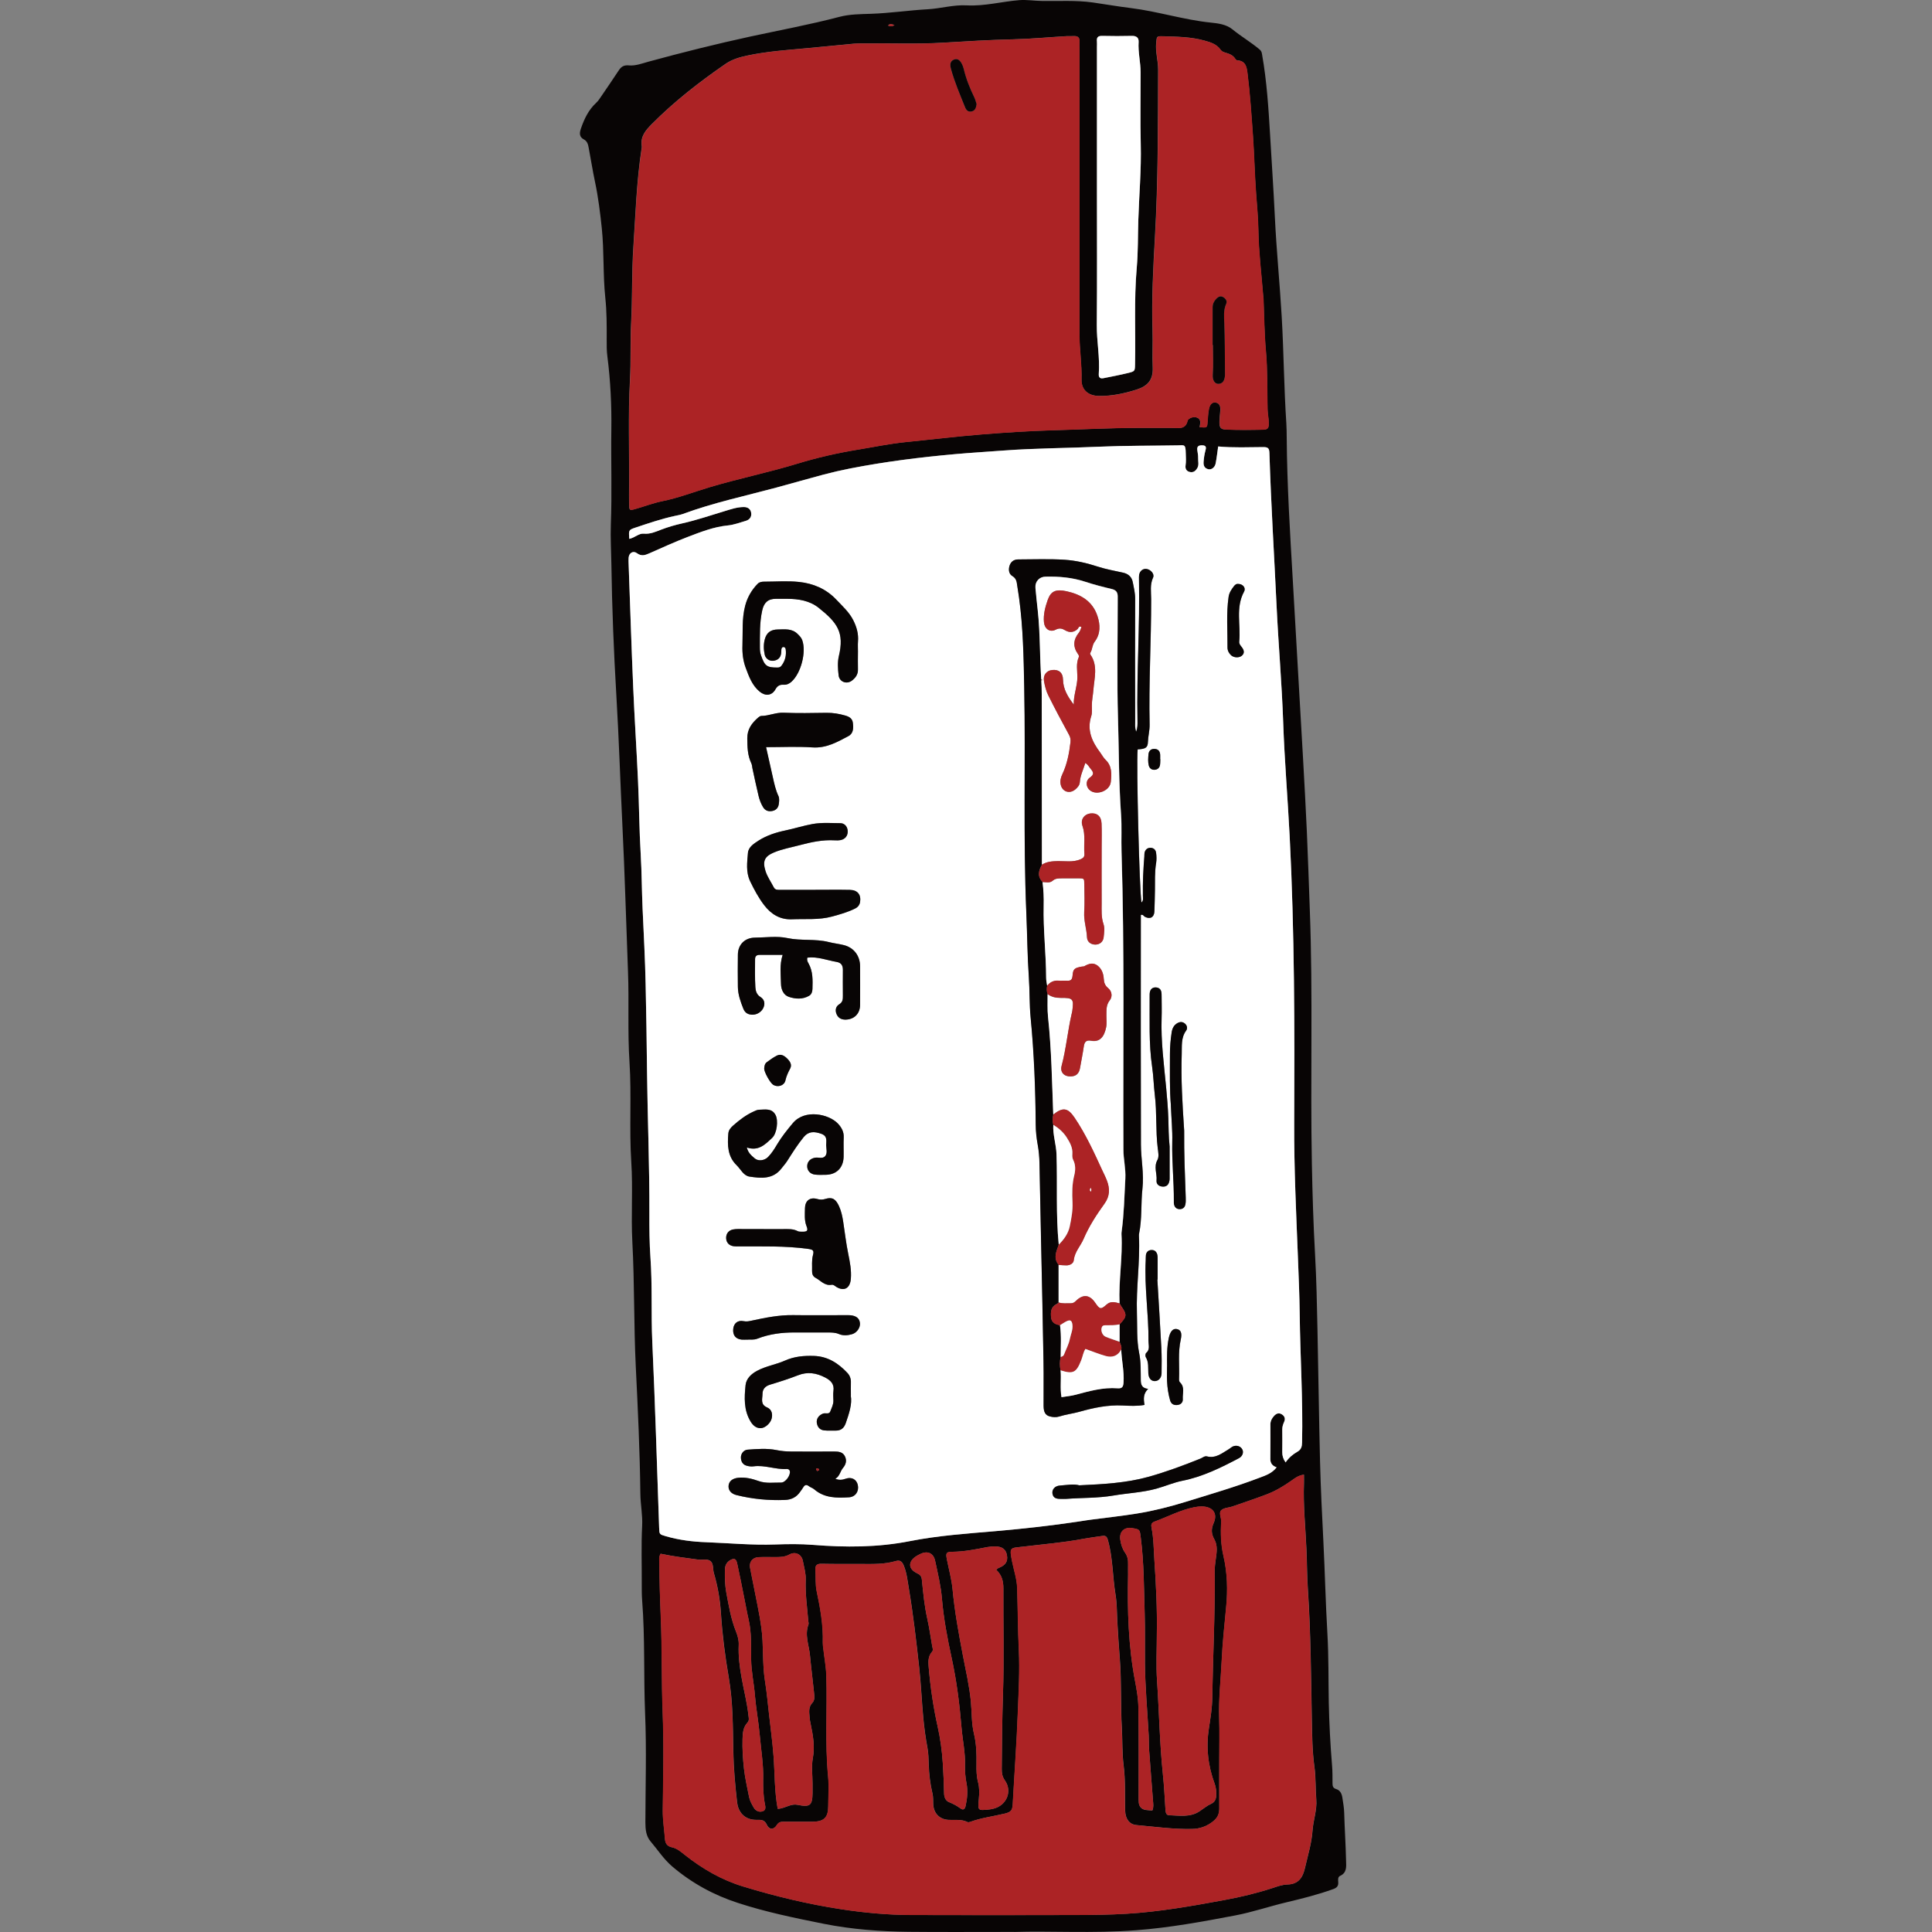 <?xml version="1.0" encoding="UTF-8"?> <svg xmlns="http://www.w3.org/2000/svg" id="_Слой_1" data-name="Слой 1" viewBox="0 0 400 400"><rect x="0" y="0" width="400" height="400" fill="#808080" stroke="none"/> <defs> <style> .cls-1 { fill: #080505; } .cls-1, .cls-2, .cls-3 { stroke-width: 0px; } .cls-2 { fill: #ac2325; } .cls-3 { fill: #fff; } </style> </defs> <path class="cls-1" d="M209.98,399.98c-8.42,0-15.08.05-21.74-.02-5.94-.06-11.87-.5-17.7-1.66-5.98-1.2-11.98-2.43-17.79-4.33-4.99-1.62-9.54-4.11-13.55-7.52-1.77-1.5-3.02-3.46-4.51-5.21-.94-1.1-1.07-2.52-1.07-3.94.01-7.51.26-15.03-.06-22.53-.32-7.81,0-15.62-.61-23.42-.09-1.15-.08-2.3-.08-3.45.02-3.99-.13-7.97.08-11.96.12-2.25-.35-4.47-.37-6.7-.1-8.78-.52-17.56-.95-26.33-.42-8.59-.25-17.2-.71-25.79-.29-5.5.14-11.03-.22-16.53-.45-6.9.08-13.82-.37-20.71-.41-6.24-.07-12.48-.31-18.71-.39-10.11-.66-20.22-1.16-30.32-.44-8.89-.71-17.79-1.24-26.68-.54-9.13-.91-18.27-1.04-27.42-.04-2.71-.21-5.42-.11-8.13.25-6.54.01-13.07.1-19.61.07-5.09-.17-10.16-.82-15.22-.15-1.14-.15-2.3-.14-3.45.01-2.91.02-5.81-.29-8.71-.5-4.76-.23-9.57-.72-14.33-.34-3.25-.74-6.49-1.42-9.7-.49-2.31-.85-4.64-1.29-6.96-.13-.71-.27-1.39-1.03-1.79-.91-.48-.92-1.26-.6-2.19.69-2.03,1.58-3.91,3.19-5.39.39-.36.7-.83,1-1.28,1.23-1.8,2.46-3.6,3.66-5.42.51-.77,1.05-1.13,2.09-1.03,1.38.13,2.74-.41,4.06-.77,7-1.91,14.02-3.67,21.12-5.21,6.14-1.33,12.33-2.47,18.41-4.07,2.12-.56,4.34-.56,6.48-.63,3.95-.13,7.84-.72,11.76-.94,2.72-.15,5.38-.96,8.11-.81,3.7.2,7.26-.79,10.89-1.08,1.56-.12,3.13.15,4.7.17,3.5.06,7.02-.18,10.51.31,2.63.37,5.25.84,7.89,1.16,5.58.69,10.97,2.44,16.57,3.01,1.55.16,3.2.37,4.45,1.39,1.83,1.49,3.87,2.68,5.67,4.2.38.33.42.66.49,1.08.97,5.5,1.32,11.05,1.65,16.62.33,5.68.72,11.36.99,17.04.33,6.84,1.01,13.65,1.41,20.48.43,7.38.47,14.76.96,22.13.06.97.07,1.94.08,2.91.07,9.94.69,19.85,1.27,29.77.42,7.26.84,14.51,1.25,21.77.57,10.04,1.19,20.07,1.65,30.11.24,5.38.41,10.77.61,16.16.67,17.56.09,35.13.43,52.7.12,6.23.31,12.47.66,18.7.29,5.2.39,10.41.5,15.62.2,9.08.3,18.17.53,27.25.14,5.51.41,11.01.69,16.51.32,6.35.46,12.71.83,19.05.28,4.79.2,9.56.29,14.35.09,4.35.32,8.7.68,13.04.1,1.2.09,2.42.09,3.63,0,.59.08,1.01.77,1.22.84.25,1.16,1,1.28,1.82.15,1.02.34,2.02.37,3.06.09,3.32.32,6.64.39,9.97.03,1.15.21,2.47-1.24,3.12-.5.23-.41.85-.38,1.32.05.8-.3,1.15-1.05,1.42-3.19,1.15-6.46,1.97-9.75,2.75-3.53.84-6.96,2.02-10.53,2.7-6.77,1.29-13.55,2.53-20.44,3.06-9.02.7-18.04.11-25.3.36ZM130.28,111.56c1.16-.23,1.98-1.17,2.99-1.08,1.35.12,2.47-.4,3.64-.84,1.42-.54,2.86-.96,4.34-1.29,2.95-.66,5.81-1.64,8.7-2.51,1.33-.4,2.65-.87,4.05-.87.81,0,1.43.41,1.53,1.25.1.83-.36,1.4-1.15,1.62-1.22.35-2.44.82-3.69.94-2.94.29-5.63,1.36-8.33,2.39-2.69,1.03-5.32,2.23-7.96,3.4-.87.38-1.6.63-2.52-.04-.8-.59-1.64-.06-1.73.93-.03.42-.02.85,0,1.27.31,8.54.58,17.07.95,25.61.28,6.47.71,12.94,1,19.41.23,5.02.25,10.05.55,15.07.23,3.75.23,7.51.39,11.26.23,5.2.52,10.41.63,15.61.13,5.99.22,11.99.29,17.98.1,9.87.53,19.74.49,29.61-.01,3.03,0,6.06.22,9.08.41,5.8.11,11.62.38,17.44.58,12.83.96,25.66,1.42,38.5.05,1.37.03,1.36,1.45,1.77,2.69.78,5.48,1.12,8.24,1.22,4.77.18,9.54.64,14.33.47,2.6-.09,5.21-.13,7.81.08,6.72.54,13.41.54,20.06-.77,5.89-1.16,11.88-1.57,17.84-2.08,5.79-.5,11.55-1.14,17.29-2.01.78-.12,1.55-.25,2.33-.35,3.18-.42,6.37-.76,9.53-1.27,3.4-.55,6.73-1.38,10.03-2.4,5.18-1.6,10.39-3.11,15.47-5.05,1.22-.46,2.51-.89,3.46-2.12-.86-.29-1.31-.84-1.3-1.76.04-2.36.02-4.73.01-7.09,0-.71.3-1.29.75-1.79.44-.48.97-.73,1.61-.34.61.38.77.94.49,1.56-.23.51-.4,1-.39,1.56.02,1.58.02,3.15,0,4.73,0,.73.18,1.38.69,2.11.68-1,1.52-1.69,2.45-2.22.8-.46.94-1.07.96-1.93.2-8.85-.39-17.68-.49-26.52-.04-3.93-.21-7.87-.37-11.8-.36-9.2-.81-18.4-.77-27.61.09-19.87.07-39.74-.94-59.59-.4-7.86-1.07-15.71-1.34-23.58-.27-7.99-.98-15.96-1.36-23.94-.5-10.59-1.16-21.17-1.49-31.76-.03-.89-.19-1.26-1.2-1.26-3.12.02-6.24.16-9.41-.13-.18,1.22-.3,2.36-.52,3.49-.16.85-.87,1.38-1.53,1.22-.77-.19-1.03-.73-.97-1.51.06-.78.16-1.55.37-2.31.13-.48.33-1.11-.62-1.13-.75-.01-1.16.18-1.05,1.01.07.54.2,1.08.17,1.62-.03.71.23,1.45-.2,2.13-.35.57-.8.91-1.49.77-.73-.15-1.01-.69-.91-1.35.13-.85.06-1.68.04-2.53-.04-1.95-.26-1.67-1.76-1.64-5.38.1-10.76.04-16.15.28-6.64.3-13.29.3-19.93.8-3.31.25-6.63.45-9.94.74-7.29.65-14.54,1.57-21.73,2.97-1.84.36-3.66.78-5.47,1.26-3.27.86-6.52,1.81-9.78,2.69-6.47,1.74-13.04,3.14-19.35,5.46-.51.19-1.05.28-1.58.39-2.84.61-5.59,1.55-8.34,2.47-1.34.45-1.31.53-1.19,2.29ZM248.39,88.45c1.53.11,1.51.11,1.61-1.11.07-.9.12-1.82.29-2.7.2-1,.75-1.43,1.42-1.3.72.14,1.01.68.93,1.68-.06.72-.15,1.45-.17,2.17-.04,1.35.18,1.71,1.48,1.75,2.48.09,4.97.08,7.45.02,1.09-.02,1.31-.33,1.27-1.51-.03-.9-.23-1.8-.25-2.71-.1-4.05.02-8.1-.35-12.16-.32-3.55-.34-7.13-.49-10.7-.01-.3-.07-.6-.09-.9-.35-4.4-.9-8.79-.97-13.21-.04-2.6-.29-5.2-.48-7.79-.29-3.92-.37-7.85-.64-11.77-.31-4.34-.59-8.69-1.13-13.01-.16-1.27-.35-2.6-2.09-2.71-.15,0-.35-.16-.43-.3-.48-.79-1.27-1.07-2.1-1.31-.34-.1-.74-.27-.92-.54-.81-1.21-2.1-1.59-3.36-1.94-2.81-.79-5.73-.81-8.62-.9-1.33-.04-1.26.04-1.39,1.47-.16,1.84.41,3.6.41,5.41-.04,11.5,0,22.99-.65,34.48-.37,6.51-.72,13.05-.51,19.6.08,2.54-.07,5.09.04,7.63.11,2.63-1.11,3.84-3.33,4.56-2.51.8-5.13,1.36-7.82,1.32-2.19-.03-3.65-1.25-3.6-3.42.08-3.16-.43-6.27-.43-9.42,0-19.69,0-39.38,0-59.07,0-.48-.03-.97,0-1.45.06-.88-.36-1.19-1.19-1.14-.48.03-.97-.02-1.45.01-3.74.22-7.48.58-11.22.66-4.78.11-9.54.4-14.31.69-5.44.33-10.9.09-16.35.15-.73,0-1.46,0-2.18.06-3.19.29-6.38.63-9.57.92-4.21.38-8.44.67-12.59,1.56-1.54.33-3.05.78-4.37,1.68-5.44,3.74-10.64,7.79-15.31,12.49-1.26,1.27-2.39,2.58-2.07,4.56.03.17,0,.36-.04.54-1.04,6.77-1.25,13.61-1.7,20.42-.34,5.19-.19,10.4-.46,15.61-.2,3.93-.03,7.86-.24,11.8-.4,7.32-.12,14.66-.18,21.99,0,1.27-.02,2.54,0,3.82.03,1.23.07,1.28,1.23.96,1.86-.52,3.68-1.24,5.57-1.62,3.39-.68,6.61-1.94,9.91-2.92,5.97-1.78,12.08-3.03,18.04-4.84,4.03-1.23,8.15-2.19,12.34-2.88,3.39-.55,6.76-1.27,10.17-1.61,5.17-.52,10.33-1.15,15.52-1.57,4.94-.4,9.89-.73,14.82-.87,5.92-.16,11.84-.5,17.77-.49,2.36,0,4.72,0,7.09,0,1.29,0,2.76.39,3.17-1.52.05-.23.41-.45.67-.57.86-.37,2.15-.08,1.93,1.25-.04.22-.08.44-.12.68ZM269.95,305.31c-1.18.17-1.84.73-2.51,1.2-1.59,1.12-3.25,2.13-5.06,2.83-2.37.91-4.77,1.71-7.17,2.54-.8.28-1.83.27-2.36.8-.57.56.06,1.58,0,2.41-.16,2.36-.07,4.73.46,7.03.82,3.52.91,7.11.56,10.63-.37,3.72-.75,7.46-.93,11.18-.19,3.92-.64,7.84-.51,11.78.09,2.84.02,5.69.02,8.54,0,3.39-.02,6.79,0,10.18,0,1.11-.36,1.91-1.26,2.64-1.3,1.05-2.75,1.55-4.34,1.59-3.87.09-7.7-.46-11.54-.8-1.49-.13-2.3-1.29-2.35-2.95-.09-3.14.08-6.27-.32-9.42-.33-2.56-.22-5.18-.37-7.78-.28-4.7-.05-9.43-.41-14.15-.2-2.65-.39-5.31-.53-7.96-.09-1.8-.07-3.64-.36-5.42-.62-3.75-.54-7.59-1.57-11.28-.22-.78-.47-1.02-1.2-.9-1.31.2-2.63.36-3.94.6-4.1.78-8.26,1.1-12.4,1.61-2.7.33-2.94-.04-2.28,3.2.37,1.77.96,3.53,1.02,5.33.14,4.29.14,8.58.35,12.87.21,4.28-.05,8.58-.21,12.87-.23,6.34-.71,12.66-1.05,19-.07,1.31-.34,1.68-1.65,2-2.4.58-4.87.87-7.2,1.73-.16.06-.39.09-.53.02-1.26-.63-2.61-.38-3.92-.45-1.88-.1-3.09-1.37-3.17-3.28-.03-.72.02-1.44-.15-2.16-.48-2-.72-4.03-.78-6.08-.04-1.15-.06-2.28-.27-3.43-.38-2.01-.65-4.05-.85-6.1-.33-3.49-.47-6.99-.85-10.48-.61-5.53-1.25-11.05-2.17-16.54-.26-1.54-.42-3.11-1.03-4.59-.33-.79-.75-1.19-1.63-.93-2.36.7-4.79.62-7.21.61-2.73-.01-5.45.02-8.18-.04-.95-.02-1.33.31-1.27,1.25.1,1.5-.05,3,.28,4.51.74,3.48,1.36,6.99,1.25,10.57-.01.42.06.84.11,1.26.21,1.86.56,3.71.62,5.57.22,6.95-.3,13.91.37,20.86.2,2.04.04,4.12.03,6.18-.01,2.3-.86,3.17-3.17,3.2-2,.02-4,0-6,0-.6,0-1.07.03-1.49.7-.64,1.03-1.58.99-2.07-.09-.48-1.05-1.21-1.01-2.06-.99-2.72.05-3.88-1.83-4.08-3.59-.4-3.53-.73-7.08-.79-10.63-.1-5.08-.06-10.14-.93-15.19-.77-4.46-1.35-8.96-1.64-13.49-.18-2.77-.67-5.52-1.45-8.19-.24-.81-.06-1.83-.61-2.4-.65-.66-1.73-.28-2.61-.39-2.62-.35-5.25-.68-7.81-1.22-.4.66-.26,1.28-.26,1.88.02,3.69.12,7.38.29,11.07.29,6.65.14,13.31.4,19.97.26,6.71.1,13.45.02,20.17-.02,2.01.3,3.97.45,5.95.07.87.4,1.53,1.48,1.75.99.2,1.82.91,2.63,1.56,3.63,2.88,7.62,5.19,12.06,6.54,6.65,2.03,13.42,3.66,20.3,4.71,4.78.73,9.6,1.18,14.45,1.2,11.39.04,22.77.03,34.16,0,3.51,0,7.01-.05,10.52-.26,6.85-.41,13.56-1.61,20.27-2.85,3.33-.61,6.62-1.4,9.85-2.45,1.03-.34,2.1-.73,3.16-.76,2.38-.05,3.21-1.57,3.65-3.51.57-2.53,1.36-5.03,1.54-7.63.15-2.18.96-4.28.78-6.47-.19-2.23-.07-4.49-.38-6.7-.45-3.25-.48-6.53-.54-9.77-.17-9.02-.22-18.03-.82-27.03-.19-2.77-.17-5.56-.3-8.34-.2-4.53-.69-9.06-.51-13.61.02-.54,0-1.08,0-1.8ZM239.51,338.18c0,3.27-.18,6.55.04,9.8.44,6.44.54,12.9,1.21,19.34.26,2.45.37,4.93.54,7.4.03.5.14,1.09.72,1.11,2.16.06,4.38.49,6.35-.83.8-.54,1.54-1.16,2.43-1.56.66-.3.97-.91,1-1.62.03-.84,0-1.66-.31-2.49-1.4-3.75-1.82-7.6-1.19-11.58.33-2.08.66-4.19.69-6.29.13-8.71.6-17.41.5-26.12-.01-.84.1-1.67.22-2.51.19-1.36.44-2.81-.28-4.09-.64-1.15-.72-2.11-.16-3.38.9-2.05-.19-3.42-2.44-3.46-.54,0-1.07.06-1.61.17-2.88.57-5.45,1.97-8.17,2.96-.7.25-.75.7-.64,1.27.45,2.2.44,4.45.59,6.67.34,5.07.6,10.15.51,15.23ZM227.11,39.67c0,9.2.05,18.41-.03,27.61-.03,3.39.66,6.74.41,10.14-.05.72.28,1.03.96.89,1.71-.34,3.42-.67,5.11-1.08,1.43-.35,1.41-.4,1.44-1.81.13-6.65-.24-13.31.35-19.96.29-3.3.22-6.65.33-9.97.17-5.2.64-10.38.5-15.6-.13-4.96-.02-9.93-.03-14.89,0-2.11-.55-4.18-.41-6.31.05-.84-.42-1.28-1.37-1.25-2.06.05-4.12.05-6.17,0-.92-.02-1.18.36-1.09,1.18.04.36,0,.73,0,1.09,0,9.99,0,19.98,0,29.97ZM161.01,374.5c.95-.03,1.71-.45,2.51-.69.53-.16,1.04-.25,1.6-.14,2.56.54,3.08.13,3.11-2.38,0-.67,0-1.33,0-2,0-1.76-.26-3.56.06-5.26.45-2.41.05-4.68-.43-6.99-.11-.53-.22-1.07-.25-1.61-.07-1.01-.25-2.01.59-2.88.53-.55.41-1.38.34-2.1-.26-2.58-.6-5.15-.84-7.72-.2-2.13-1.14-4.22-.31-6.4.08-.2-.02-.48-.04-.72-.24-2.83-.64-5.65-.53-8.5.05-1.37-.35-2.63-.59-3.92-.25-1.38-1.55-2.03-2.78-1.35-.99.55-1.95.53-2.97.54-1.15,0-2.3-.04-3.45.02-1.22.06-1.96,1-1.74,2.17.23,1.25.5,2.49.74,3.74.55,2.91,1.22,5.8,1.61,8.73.49,3.65.16,7.37.75,11.03.36,2.26.57,4.55.83,6.83.33,2.87.71,5.74.93,8.62.28,3.66.18,7.35.87,10.99ZM206.26,325.01c.24-.2.32-.31.42-.35,1.49-.56,2.02-1.34,1.8-2.65-.21-1.25-.99-1.84-2.48-1.84-.54,0-1.09.04-1.62.14-2.37.46-4.73.94-7.17.97-1.32.02-1.43.23-1.17,1.56.4,2.08.99,4.14,1.18,6.23.43,4.58,1.26,9.09,2.12,13.6.61,3.2,1.36,6.37,1.67,9.64.21,2.22.11,4.47.64,6.66.5,2.06.55,4.17.52,6.28-.02,1.27,0,2.54.33,3.76.3,1.15.27,2.28.16,3.43-.24,2.45-.26,2.45,2.23,2.18.3-.03.6-.1.89-.18,2.65-.7,3.85-3.59,2.27-5.83-.55-.79-.65-1.51-.65-2.35.04-5.2.09-10.41.26-15.61.24-7.26.04-14.54.08-21.8,0-1.47-.31-2.75-1.48-3.84ZM199.79,365.57c.1-2.67-.5-5.28-.72-7.92-.4-4.82-1-9.6-2.03-14.33-.88-4.07-1.67-8.16-2.02-12.32-.22-2.66-.85-5.24-1.41-7.84-.35-1.66-1.63-2.15-3.11-1.4-.27.14-.55.26-.8.43-1.74,1.11-1.69,2.67.19,3.55.64.3.9.63.97,1.31.27,2.7.52,5.4,1.12,8.07.42,1.88.68,3.8,1.02,5.7.07.41.28.81-.06,1.2-.81.91-.76,2.02-.67,3.1.35,4.15.95,8.28,1.86,12.35.55,2.48.9,4.97,1.06,7.52.14,2.11.22,4.21.27,6.32.02.77.3,1.51,1.01,1.8.85.34,1.63.75,2.36,1.29.64.48.95.14,1.1-.54.34-1.55.47-3.13.17-4.68-.24-1.2-.32-2.39-.31-3.6ZM238.59,374.82c.3-.67.18-1.33.13-1.99-.27-3.49-.55-6.97-.8-10.46-.07-1.02-.04-2.06-.09-3.08-.27-5.01-.74-10.01-.78-15.02-.03-3.38.05-6.76-.05-10.14-.16-5.26-.14-10.52-.81-15.75-.22-1.7-.12-1.71-1.75-1.99-1.64-.28-2.73.71-2.5,2.37.13.96.43,1.92.99,2.71.53.75.66,1.53.63,2.4-.02.73,0,1.45,0,2.18-.16,7.39.05,14.75,1.45,22.05.34,1.77.65,3.58.68,5.37.09,6.18.04,12.35.05,18.53,0,.42-.02.85.04,1.27.1.81.58,1.32,1.39,1.46.47.08.95.08,1.43.12ZM158.01,368.4c.07-3.09-.45-6.14-.72-9.2-.25-2.76-.77-5.5-1-8.26-.2-2.47-.75-4.89-.78-7.39-.04-2.72.11-5.45-.5-8.14-.39-1.71-.69-3.44-1.04-5.15-.44-2.19-.87-4.39-1.35-6.57-.22-1.02-.63-1.16-1.49-.65-.75.45-1.04,1.16-1.05,1.99-.02,1.57,0,3.13.29,4.7.51,2.74.97,5.49,2.01,8.08.37.93.61,1.81.56,2.79-.1,2.25.19,4.46.58,6.67.46,2.62,1.14,5.19,1.43,7.84.06.55.23,1.07-.21,1.54-.89.96-.98,2.18-1.01,3.39-.06,2.06.07,4.1.3,6.15.22,1.99.68,3.92,1.06,5.87.15.75.55,1.47.94,2.15.39.69,1.09,1.04,1.86.8.79-.25.56-1.05.46-1.56-.33-1.68-.36-3.36-.35-5.06ZM185.19,5.19c-.58-.21-.99-.37-1.32.11.41.16.8.23,1.32-.11Z"></path> <path class="cls-3" d="M130.28,111.56c-.12-1.76-.14-1.84,1.19-2.29,2.75-.92,5.49-1.86,8.34-2.47.53-.11,1.07-.21,1.58-.39,6.31-2.33,12.88-3.72,19.35-5.46,3.27-.88,6.51-1.82,9.78-2.69,1.81-.48,3.64-.9,5.47-1.26,7.19-1.41,14.44-2.32,21.73-2.97,3.31-.3,6.63-.49,9.94-.74,6.64-.5,13.29-.5,19.93-.8,5.39-.24,10.77-.19,16.15-.28,1.5-.03,1.72-.3,1.76,1.64.02.85.09,1.68-.04,2.53-.1.66.18,1.2.91,1.35.69.14,1.14-.2,1.49-.77.43-.69.17-1.42.2-2.13.02-.54-.1-1.08-.17-1.62-.11-.83.3-1.03,1.05-1.01.94.02.75.65.62,1.13-.21.76-.31,1.53-.37,2.31-.06.78.21,1.32.97,1.51.66.16,1.37-.37,1.53-1.22.22-1.12.34-2.26.52-3.49,3.17.29,6.29.15,9.41.13,1.01,0,1.17.36,1.2,1.26.33,10.6.99,21.18,1.49,31.76.38,7.99,1.08,15.95,1.36,23.94.27,7.87.94,15.72,1.34,23.58,1.02,19.85,1.03,39.72.94,59.59-.04,9.21.41,18.41.77,27.61.15,3.93.32,7.87.37,11.8.1,8.84.69,17.68.49,26.52-.02.86-.16,1.47-.96,1.93-.94.54-1.78,1.22-2.45,2.22-.51-.73-.7-1.38-.69-2.11.02-1.58.02-3.15,0-4.73,0-.56.16-1.05.39-1.56.29-.62.13-1.18-.49-1.56-.64-.4-1.17-.14-1.61.34-.46.5-.76,1.08-.75,1.79,0,2.36.02,4.73-.01,7.09-.02.93.44,1.47,1.3,1.76-.95,1.23-2.24,1.66-3.46,2.12-5.07,1.93-10.28,3.45-15.47,5.05-3.3,1.02-6.63,1.85-10.03,2.4-3.16.51-6.35.85-9.53,1.27-.78.1-1.55.23-2.33.35-5.74.87-11.5,1.51-17.29,2.01-5.96.51-11.95.92-17.84,2.08-6.65,1.31-13.34,1.31-20.06.77-2.6-.21-5.21-.17-7.81-.08-4.79.17-9.56-.29-14.33-.47-2.76-.1-5.55-.45-8.24-1.22-1.42-.41-1.4-.4-1.45-1.77-.45-12.83-.83-25.67-1.42-38.5-.26-5.81.03-11.63-.38-17.44-.21-3.03-.23-6.05-.22-9.08.04-9.87-.38-19.74-.49-29.61-.06-5.99-.16-11.99-.29-17.98-.11-5.21-.4-10.41-.63-15.61-.17-3.75-.17-7.51-.39-11.26-.3-5.02-.32-10.05-.55-15.07-.29-6.47-.73-12.94-1-19.41-.37-8.53-.64-17.07-.95-25.61-.02-.42-.03-.85,0-1.27.08-.99.93-1.52,1.73-.93.91.67,1.65.42,2.52.04,2.64-1.16,5.27-2.37,7.96-3.4,2.7-1.03,5.39-2.1,8.33-2.39,1.25-.12,2.47-.59,3.69-.94.79-.23,1.25-.79,1.15-1.62-.1-.84-.72-1.26-1.53-1.25-1.41,0-2.73.47-4.05.87-2.89.87-5.75,1.85-8.7,2.51-1.48.33-2.93.75-4.34,1.29-1.17.45-2.29.97-3.64.84-1.01-.09-1.83.84-2.99,1.08ZM235.23,151.47c-.29-.87-.19-1.6-.19-2.32-.01-8.36-.03-16.72,0-25.08,0-1.24-.28-2.4-.51-3.58-.2-1.02-.9-1.67-1.96-1.91-1.76-.39-3.56-.7-5.27-1.26-2.25-.74-4.55-1.27-6.87-1.42-3.2-.21-6.42-.08-9.63-.07-.89,0-1.5.47-1.77,1.31-.26.81-.14,1.7.58,2.13.83.5.9,1.2,1.01,1.97.11.84.26,1.67.38,2.51.83,6.14.95,12.33,1.07,18.49.3,15.62-.23,31.26.44,46.88.19,4.42.21,8.84.52,13.25.19,2.78.1,5.57.37,8.35.72,7.36,1,14.74,1.05,22.13.01,1.4.16,2.78.41,4.15.23,1.26.34,2.52.37,3.79.11,5.26.19,10.53.32,15.79.2,8.41.35,16.83.51,25.24.06,3.09,0,6.18.02,9.27,0,1.29.38,1.91,1.25,2.16.65.18,1.36.23,1.98.03,1.38-.44,2.82-.6,4.21-.99,2.92-.82,5.85-1.44,8.93-1.29,1.48.08,2.98.16,4.53-.12-.23-1.22-.29-2.34.74-3.32-1.28-.13-1.51-.85-1.52-1.8-.03-1.86.05-3.71-.33-5.59-.55-2.72-.37-5.52-.47-8.29-.18-5.33.67-10.62.42-15.94,0-.18,0-.37.03-.54.64-3.09.34-6.25.7-9.37.34-3.01-.31-6.04-.32-9.06-.05-15.27-.02-30.54-.02-45.81v-1.73c.5-.14.59.26.84.39,1.1.57,1.93.09,1.97-1.13.04-1.45.09-2.89.11-4.34.03-1.88-.07-3.75.24-5.62.12-.71.09-1.46,0-2.17-.09-.67-.59-1.07-1.29-1.02-.6.04-.98.45-1.1,1.04-.05.23-.02.48-.04.72-.22,2.72-.35,5.44-.3,8.16,0,.47.14,1-.29,1.41-.42-1.96-1.1-28.69-.8-31.71,1.62-.09,2.09-.33,2.13-1.54.04-1.22.37-2.4.35-3.61-.19-8.66.33-17.32.32-25.98,0-1.48-.28-2.99.4-4.45.34-.73-.49-1.66-1.37-1.78-.72-.1-1.37.41-1.52,1.23-.05.3-.03.6-.03.91.19,9.75-.49,19.5-.31,29.26.01.72.03,1.46-.27,2.28ZM177.63,134.98c0-.73-.05-1.46,0-2.18.12-1.56-.27-2.96-.96-4.36-.86-1.73-2.27-2.96-3.55-4.32-2.09-2.21-4.75-3.33-7.67-3.64-2.4-.26-4.84-.06-7.26-.06-.49,0-.98.08-1.34.45-1.25,1.28-2.11,2.78-2.57,4.51-.72,2.72-.47,5.51-.57,8.27-.06,1.6.14,3.15.68,4.62.67,1.8,1.33,3.65,2.9,4.93,1.17.95,2.5.83,3.23-.46.43-.77.92-1.03,1.72-.98.63.04,1.16-.21,1.64-.64,1.96-1.79,3.08-6.12,2.21-8.58-.19-.54-.57-.91-.96-1.29-1.18-1.18-2.68-.95-4.11-.93-1.43.02-2.3.63-2.67,1.98-.3,1.06-.27,2.17-.03,3.24.18.82.98,1.35,1.77,1.26.78-.08,1.38-.47,1.58-1.28.09-.35.06-.72.1-1.08.03-.26.14-.49.42-.49.25,0,.43.17.47.45.17,1.26-.09,2.4-.87,3.42-.19.26-.44.37-.78.38-2.28.02-2.7-.33-3.46-2.53-.19-.54-.23-1.05-.23-1.59,0-2.59-.09-5.18.49-7.74.35-1.56,1.17-2.36,2.81-2.37.79,0,1.57,0,2.36,0,2.33,0,4.64.38,6.48,1.84,3.93,3.11,5.38,5.14,4.21,10.02-.31,1.3-.21,2.67-.05,3.98.16,1.36,1.67,1.93,2.76,1.09.73-.56,1.27-1.27,1.24-2.3-.04-1.21,0-2.42,0-3.63ZM167.16,198.26c2.07-.26,4.05.54,6.07.89.96.17,1.29.76,1.28,1.67-.02,1.76-.01,3.51,0,5.27,0,.73.02,1.36-.78,1.85-.72.44-.88,1.28-.49,2.1.39.81,1.09,1.08,1.94,1.05,1.71-.07,2.88-1.27,2.89-3.02.02-2.66.01-5.33,0-7.99,0-2.17-1.25-3.85-3.31-4.4-1.04-.27-2.15-.38-3.16-.64-2.83-.72-5.73-.22-8.59-.83-2.14-.46-4.46-.11-6.7-.09-2.08.02-3.51,1.42-3.54,3.5-.03,2.24-.03,4.48,0,6.72.02,1.59.56,3.07,1.14,4.52.36.9,1.08,1.25,2.02,1.21.96-.04,1.88-.71,2.2-1.62.3-.86.04-1.59-.7-2.05-.79-.48-.99-1.29-1.04-2.02-.12-1.93-.06-3.87-.06-5.81,0-.58.3-.88.9-.88,1.57,0,3.14,0,4.81,0-.68,2.08-.38,4.08-.34,6.06.02,1.08.51,2.26,1.62,2.63,1.37.46,2.86.56,4.21-.23.49-.29.67-.83.68-1.41.05-1.82.12-3.63-.82-5.3-.18-.32-.38-.63-.23-1.19ZM168.7,184.23c-2.36,0-4.72,0-7.08,0-.54,0-1.11.1-1.42-.53-.57-1.13-1.33-2.16-1.71-3.38-.64-2.06-.17-3.03,1.78-3.84,1.74-.72,3.59-1.04,5.39-1.52,2.33-.62,4.67-1.11,7.11-.98.42.02.86.03,1.27-.05.94-.18,1.49-.89,1.48-1.79-.01-.91-.59-1.71-1.53-1.71-1.92-.02-3.84-.18-5.78.18-1.9.34-3.73.94-5.61,1.33-1.93.4-3.86,1.02-5.56,2.11-.97.62-2.09,1.35-2.18,2.53-.15,1.96-.46,3.96.46,5.88.84,1.75,1.76,3.46,2.93,4.98,1.4,1.82,3.24,3,5.75,2.89,2.76-.12,5.55.17,8.27-.57,1.62-.44,3.25-.9,4.76-1.65.56-.28.95-.72,1.05-1.38.24-1.49-.51-2.46-2.1-2.49-2.42-.05-4.84-.01-7.27-.02ZM154.62,237.57c2.45.83,3.84-.66,5.24-1.97,1.02-.95,1.33-3.63.7-4.78-.78-1.42-2.16-1.08-3.4-1.06-.4,0-.81.22-1.19.4-1.55.71-2.89,1.74-4.16,2.86-.5.44-.95.94-1.01,1.66-.2,2.39-.17,4.75,1.72,6.57.86.83,1.42,2.16,2.66,2.35,2.4.36,4.87.6,6.63-1.7.4-.53.85-1.02,1.21-1.58,1.07-1.68,2.13-3.37,3.4-4.92,1-1.21,2.18-1.16,3.6-.67,1.36.47,1.04,1.46,1.04,2.37,0,.77.31,1.66-.22,2.28-.51.6-1.38.19-2.08.31-.97.17-1.58.78-1.63,1.66-.05.93.59,1.72,1.62,1.84.72.08,1.45.04,2.18.04,2.25-.02,3.69-1.44,3.74-3.73.03-1.33-.04-2.67.02-3.99.06-1.2-.48-2.13-1.24-2.92-1.84-1.91-6.79-3.05-9.3-.05-1.16,1.39-2.3,2.8-3.23,4.36-.56.94-1.14,1.86-1.89,2.64-.74.77-2.06.92-2.78.28-.62-.55-1.33-1.07-1.62-2.25ZM158.14,254.47c-1.45,0-2.9,0-4.36,0-.66,0-1.34-.04-1.99.08-.96.18-1.48.9-1.45,1.81.03.91.61,1.54,1.58,1.67.36.05.72.02,1.09.03,4.76.02,9.52-.14,14.26.51,1.07.15,1.31.32,1.04,1.32-.29,1.08-.14,2.16-.18,3.25-.02.58.17,1.14.68,1.4,1.08.57,1.92,1.73,3.37,1.47.4-.07.64.23.95.42,1.65,1.02,2.88.3,3.03-1.68.14-1.77-.21-3.48-.55-5.19-.44-2.18-.69-4.38-1.03-6.57-.17-1.11-.4-2.25-.89-3.3-.68-1.45-1.38-1.91-2.83-1.45-.61.19-1.07.17-1.68,0-1.49-.42-2.49.34-2.52,1.92-.02,1.26-.15,2.52.34,3.76.36.91.09,1.13-.97,1.1-.3,0-.64.01-.88-.12-.96-.51-2-.42-3.02-.42-1.33,0-2.66,0-3.99,0ZM158.61,154.69c3.3,0,6.45-.17,9.57.05,2.86.2,5.13-1.1,7.46-2.33,1.08-.57,1.05-1.7.93-2.74-.1-.89-.72-1.28-1.56-1.52-1.29-.37-2.56-.59-3.91-.57-2.96.05-5.93.1-8.88-.02-1.61-.07-3.05.66-4.62.67-.21,0-.45.18-.63.33-1.31,1.14-2.28,2.42-2.26,4.31.02,1.76.05,3.49.82,5.12.16.34.16.7.24,1.05.39,1.87.81,3.73,1.24,5.59.2.88.5,1.73.98,2.5.44.7,1.09.93,1.87.78.81-.15,1.28-.68,1.38-1.47.07-.53.15-1.16-.07-1.61-.61-1.26-.88-2.61-1.18-3.95-.45-1.98-.89-3.96-1.39-6.19ZM172.94,306.16c.92-.52,1-1.55,1.57-2.22.6-.71.83-1.49.45-2.35-.44-.99-1.34-1.08-2.3-1.07-2.97.02-5.93.02-8.9,0-1.02,0-2.01-.09-3.03-.3-1.95-.39-3.98-.23-5.97-.08-.82.06-1.41.88-1.37,1.68.04.79.4,1.42,1.19,1.64.46.13.97.2,1.43.13,2.32-.32,4.53.68,6.83.55.31-.02.61.1.68.46.18.85-.9,2.37-1.81,2.35-1.55-.02-3.1.24-4.66-.32-1.34-.48-2.76-.84-4.24-.67-1.18.13-1.93.73-1.98,1.71-.05.92.58,1.61,1.64,1.87,3.29.82,6.62,1.14,10.01,1.01,1.4-.05,2.43-.59,3.2-1.72.2-.3.43-.59.62-.9.31-.53.66-.62,1.17-.23.33.25.78.37,1.09.64,2.11,1.84,4.65,1.81,7.2,1.66,1.34-.08,2.13-1.24,1.83-2.56-.25-1.14-1.28-1.72-2.52-1.28-.72.26-1.37.31-2.14,0ZM176.15,288.94c0-1.13-.02-1.92,0-2.71.03-.77-.22-1.45-.73-1.99-1.87-1.99-4.03-3.41-6.89-3.51-2.07-.07-4.08.1-6.01.96-1.86.84-3.93,1.13-5.75,2.1-1.24.66-2.27,1.64-2.42,2.98-.27,2.57-.4,5.19,1.05,7.56.54.89,1.27,1.42,2.17,1.35.86-.06,1.92-1.02,2.17-1.96.25-.95.02-1.92-.92-2.32-1.48-.62-.96-1.79-.97-2.78,0-.99.55-1.63,1.57-1.94,1.95-.59,3.9-1.21,5.8-1.95,1.97-.77,3.77-.47,5.57.45,1.16.6,1.97,1.35,1.75,2.82-.1.65-.03,1.33-.01,2,.02.81-.38,1.52-.65,2.24-.23.64-.98.25-1.47.42-.88.31-1.44,1.08-1.31,1.94.13.87.63,1.46,1.53,1.55.78.08,1.57.03,2.36.04,1.13.02,1.76-.54,2.12-1.6.67-1.95,1.33-3.89,1.02-5.65ZM223.48,307.52c-1.16-.34-2.61-.06-4.05.04-1.05.07-1.67.83-1.54,1.65.14.92.81,1.11,1.6,1.11.42,0,.85.04,1.27,0,3.24-.25,6.51-.14,9.74-.69,2.97-.51,5.99-.62,8.93-1.43,1.81-.5,3.52-1.26,5.36-1.63,4.19-.83,7.96-2.7,11.7-4.67.77-.41,1.01-1.2.73-1.78-.34-.71-1.25-1-2.02-.63-.27.13-.49.36-.75.51-1.42.83-2.71,2-4.59,1.52-.47-.12-.9.29-1.35.47-3.53,1.42-7.1,2.75-10.76,3.77-4.56,1.27-9.29,1.53-14.28,1.75ZM242.16,237.38c-.23-2.1-.21-3.98-.27-5.85-.07-2.11-.25-4.23-.45-6.33-.45-4.81-1.12-9.61-.94-14.47.05-1.45.01-2.9,0-4.36,0-.36,0-.73-.08-1.08-.13-.52-.52-.81-1.05-.85-.61-.05-1.07.23-1.26.81-.11.34-.1.72-.09,1.08.04,4.84-.2,9.68.51,14.49.29,1.97.33,3.98.57,5.96.44,3.61.15,7.26.59,10.87.1.83.31,1.86-.05,2.5-.81,1.45-.05,2.84-.19,4.24-.08.77.44,1.22,1.23,1.28.82.07,1.29-.35,1.45-1.27.03-.18.03-.36.03-.54,0-2.24,0-4.48,0-6.48ZM154.88,277.35c.47-.03,1.2.09,1.91-.18,2.49-.97,5.09-1.31,7.74-1.29,2.29.01,4.59,0,6.88,0,.78,0,1.53,0,2.29.33.84.36,1.79.29,2.67.04,1.03-.29,1.76-1.36,1.67-2.31-.1-.99-.77-1.53-2.05-1.63-.42-.03-.85-.01-1.27-.01-3.5,0-7.01.04-10.51-.01-2.9-.04-5.72.52-8.52,1.13-.59.13-1.1.25-1.73.12-1.2-.25-2.02.42-2.15,1.57-.15,1.31.47,2.12,1.74,2.25.36.04.72,0,1.33,0ZM242.42,228.88c.12,2.9.35,5.19.29,7.48-.1,4.12.36,8.21.33,12.32,0,.24,0,.49.05.72.14.6.55.94,1.16.95.62,0,1.04-.35,1.17-.94.1-.47.1-.96.08-1.44-.17-4.59-.36-9.18-.32-13.77,0-.18-.02-.36-.03-.54-.34-5.13-.66-10.26-.48-15.4.06-1.64-.19-3.38.91-4.87.34-.46.22-1.07-.26-1.47-.46-.39-.99-.39-1.52-.1-.75.42-1.09,1.1-1.21,1.91-.23,1.5-.36,3-.36,4.52,0,3.75-.08,7.5.2,10.64ZM239.62,264.92s.04,0,.06,0c0-1.33,0-2.67,0-4,0-.36.01-.73-.06-1.08-.14-.67-.57-1.08-1.28-1.03-.6.04-1,.42-1.09,1.03-.05.36-.02.73-.04,1.09-.31,5.58.62,11.12.57,16.7,0,.88.37,1.77-.48,2.5-.16.14-.2.65-.08.85.65,1.06.46,2.22.53,3.36.06,1.03.6,1.63,1.36,1.61.75-.02,1.36-.65,1.38-1.62.04-1.76.04-3.52-.05-5.27-.24-4.71-.54-9.42-.82-14.13ZM256.28,120.89c-.25-.05-.56.15-.79.45-.52.67-1,1.35-1.12,2.23-.51,3.49-.19,7-.23,10.5,0,.62.29,1.18.75,1.6.57.52,1.63.55,2.19.11.57-.46.61-1.09-.04-1.87-.28-.35-.52-.64-.47-1.1.34-3.43-.81-7,1-10.32.43-.79-.26-1.62-1.29-1.6ZM241.63,282.94c0,1.03-.04,2.06.01,3.09.07,1.32.26,2.64.63,3.92.23.79.82,1.03,1.54.94.68-.09,1.13-.53,1.08-1.23-.08-1.16.48-2.43-.57-3.44-.23-.22-.21-.56-.2-.86.1-2.66-.25-5.33.34-7.97.32-1.42.01-2.08-.84-2.22-.79-.13-1.34.51-1.62,1.81-.43,1.97-.38,3.97-.36,5.97ZM158.22,221.22c0,.75,1.26,3.02,1.9,3.39.94.56,2.26.16,2.5-.93.2-.9.55-1.66.98-2.45.43-.81-.03-1.5-.63-2.09-.6-.6-1.29-1-2.11-.6-.74.37-1.43.87-2.1,1.37-.42.3-.5.81-.53,1.3ZM240.23,157.16s-.02,0-.02,0c0-.3.01-.6,0-.9-.04-.78-.46-1.22-1.25-1.22-.71,0-1.11.45-1.17,1.12-.07.77-.14,1.56.06,2.32.15.59.6.92,1.19.89.58-.02,1.02-.36,1.13-.97.07-.41.05-.83.07-1.25Z"></path> <path class="cls-2" d="M248.39,88.45c.04-.23.09-.45.12-.68.21-1.33-1.08-1.62-1.93-1.25-.26.11-.62.34-.67.57-.41,1.91-1.89,1.51-3.17,1.52-2.36.01-4.72,0-7.09,0-5.93-.01-11.85.33-17.77.49-4.93.14-9.88.47-14.82.87-5.19.42-10.34,1.06-15.52,1.57-3.41.34-6.79,1.06-10.17,1.61-4.19.69-8.32,1.65-12.34,2.88-5.96,1.82-12.07,3.06-18.04,4.84-3.29.98-6.51,2.24-9.91,2.92-1.89.38-3.7,1.1-5.57,1.62-1.15.32-1.2.27-1.23-.96-.03-1.27-.02-2.54,0-3.82.05-7.33-.23-14.66.18-21.99.22-3.94.04-7.87.24-11.8.27-5.2.12-10.42.46-15.61.45-6.81.66-13.65,1.7-20.42.03-.18.06-.37.04-.54-.32-1.98.81-3.29,2.07-4.56,4.66-4.7,9.86-8.74,15.31-12.49,1.32-.91,2.83-1.35,4.37-1.68,4.15-.89,8.37-1.18,12.59-1.56,3.19-.29,6.38-.63,9.57-.92.72-.07,1.45-.06,2.18-.06,5.45-.06,10.9.17,16.35-.15,4.77-.29,9.53-.58,14.31-.69,3.74-.09,7.48-.44,11.22-.66.48-.03.97.02,1.45-.01.83-.06,1.26.26,1.19,1.14-.03.48,0,.97,0,1.45,0,19.69,0,39.38,0,59.07,0,3.14.51,6.26.43,9.42-.06,2.17,1.41,3.39,3.6,3.42,2.69.04,5.31-.52,7.82-1.32,2.22-.71,3.44-1.92,3.33-4.56-.11-2.54.04-5.09-.04-7.63-.21-6.54.14-13.09.51-19.6.65-11.5.61-22.99.65-34.48,0-1.82-.57-3.58-.41-5.41.13-1.43.06-1.52,1.39-1.47,2.89.1,5.8.12,8.62.9,1.26.35,2.55.73,3.36,1.94.18.27.58.44.92.54.83.24,1.61.51,2.1,1.31.09.14.28.3.43.3,1.74.11,1.93,1.44,2.09,2.71.54,4.32.82,8.67,1.13,13.01.28,3.92.35,7.85.64,11.77.19,2.59.44,5.18.48,7.79.07,4.42.62,8.81.97,13.21.02.3.08.6.09.9.15,3.57.17,7.14.49,10.7.37,4.05.25,8.11.35,12.16.02.9.22,1.8.25,2.71.04,1.18-.18,1.49-1.27,1.51-2.48.05-4.97.07-7.45-.02-1.29-.05-1.51-.41-1.48-1.75.02-.72.11-1.45.17-2.17.08-1-.21-1.54-.93-1.68-.67-.14-1.22.29-1.42,1.3-.18.89-.22,1.8-.29,2.7-.09,1.22-.08,1.22-1.61,1.11ZM251.06,71.43s.05,0,.07,0c0,2.06.12,4.12-.04,6.16-.1,1.21.47,1.89,1.16,1.88.83-.01,1.3-.61,1.37-1.78,0-.12,0-.24,0-.36-.04-3.45,0-6.9-.14-10.35-.05-1.4-.21-2.75.39-4.08.26-.58-.1-1.06-.6-1.37-.57-.35-1.04-.1-1.45.33-.48.5-.76,1.06-.76,1.78.02,2.6,0,5.19,0,7.79ZM202.19,21.58c-.13-.39-.24-.93-.48-1.41-.93-1.91-1.7-3.87-2.2-5.94-.08-.35-.22-.69-.38-1.01-.45-.89-1.03-1.17-1.71-.85-.66.32-.8.92-.55,1.86.75,2.74,1.88,5.33,2.92,7.96.26.65.65,1.03,1.36.88.7-.15.91-.72,1.03-1.49Z"></path> <path class="cls-2" d="M269.95,305.31c0,.72.02,1.26,0,1.8-.17,4.55.32,9.07.51,13.61.12,2.78.11,5.57.3,8.34.6,9,.65,18.02.82,27.03.06,3.24.09,6.52.54,9.77.3,2.2.19,4.46.38,6.7.18,2.19-.63,4.3-.78,6.47-.18,2.61-.96,5.1-1.54,7.63-.44,1.94-1.26,3.46-3.65,3.51-1.06.02-2.13.42-3.16.76-3.23,1.05-6.52,1.83-9.85,2.45-6.71,1.23-13.43,2.44-20.27,2.85-3.51.21-7.01.25-10.52.26-11.39.03-22.77.03-34.16,0-4.84-.02-9.67-.47-14.45-1.2-6.88-1.05-13.64-2.68-20.3-4.71-4.43-1.35-8.42-3.66-12.06-6.54-.82-.65-1.64-1.36-2.63-1.56-1.08-.22-1.41-.88-1.48-1.75-.15-1.98-.47-3.94-.45-5.95.08-6.72.24-13.46-.02-20.17-.26-6.66-.11-13.32-.4-19.97-.16-3.69-.26-7.38-.29-11.07,0-.59-.14-1.21.26-1.88,2.56.54,5.19.86,7.81,1.22.88.12,1.97-.27,2.61.39.56.57.38,1.59.61,2.4.78,2.67,1.27,5.42,1.45,8.19.29,4.53.86,9.03,1.64,13.49.88,5.05.84,10.11.93,15.19.07,3.55.39,7.1.79,10.63.2,1.76,1.37,3.64,4.08,3.59.85-.01,1.58-.06,2.06.99.49,1.09,1.43,1.12,2.07.09.42-.67.89-.7,1.49-.7,2,0,4,.02,6,0,2.3-.03,3.16-.9,3.17-3.2,0-2.06.17-4.14-.03-6.18-.67-6.95-.15-13.91-.37-20.86-.06-1.86-.41-3.71-.62-5.57-.05-.42-.12-.84-.11-1.26.1-3.59-.51-7.1-1.25-10.57-.32-1.52-.18-3.01-.28-4.51-.06-.93.31-1.27,1.27-1.25,2.72.06,5.45.03,8.18.04,2.42.01,4.85.09,7.21-.61.89-.26,1.31.14,1.63.93.61,1.48.77,3.05,1.03,4.59.93,5.49,1.57,11.01,2.17,16.54.38,3.48.52,6.99.85,10.48.19,2.04.47,4.08.85,6.1.22,1.15.24,2.28.27,3.43.06,2.05.3,4.09.78,6.08.17.73.12,1.44.15,2.16.08,1.91,1.29,3.17,3.17,3.28,1.32.07,2.67-.18,3.92.45.14.07.37.04.53-.02,2.33-.86,4.8-1.15,7.2-1.73,1.31-.32,1.58-.68,1.65-2,.34-6.33.81-12.65,1.05-19,.16-4.29.42-8.6.21-12.87-.21-4.29-.21-8.58-.35-12.87-.06-1.8-.66-3.55-1.02-5.33-.67-3.23-.43-2.87,2.28-3.2,4.14-.5,8.3-.83,12.4-1.61,1.3-.25,2.63-.4,3.94-.6.72-.11.98.13,1.2.9,1.03,3.7.95,7.54,1.57,11.28.3,1.78.27,3.62.36,5.42.14,2.66.33,5.32.53,7.96.36,4.72.13,9.44.41,14.15.16,2.6.04,5.22.37,7.78.41,3.15.23,6.28.32,9.42.05,1.66.87,2.82,2.35,2.95,3.84.34,7.67.89,11.54.8,1.6-.04,3.04-.54,4.34-1.59.9-.73,1.27-1.53,1.26-2.64-.03-3.39,0-6.79,0-10.18,0-2.85.07-5.7-.02-8.54-.13-3.94.32-7.86.51-11.78.18-3.73.56-7.46.93-11.18.35-3.53.26-7.11-.56-10.63-.53-2.3-.62-4.67-.46-7.03.06-.84-.57-1.85,0-2.41.53-.52,1.56-.52,2.36-.8,2.4-.83,4.8-1.63,7.17-2.54,1.81-.69,3.46-1.71,5.06-2.83.67-.47,1.33-1.04,2.51-1.2Z"></path> <path class="cls-2" d="M239.51,338.18c.09-5.09-.17-10.17-.51-15.23-.15-2.22-.14-4.47-.59-6.67-.12-.57-.06-1.02.64-1.27,2.72-.99,5.29-2.38,8.17-2.96.54-.11,1.07-.18,1.61-.17,2.26.03,3.34,1.41,2.44,3.46-.56,1.28-.49,2.24.16,3.38.72,1.28.47,2.73.28,4.09-.12.84-.23,1.67-.22,2.51.1,8.71-.36,17.41-.5,26.12-.03,2.1-.36,4.21-.69,6.29-.63,3.98-.21,7.83,1.19,11.58.31.83.34,1.65.31,2.49-.03.71-.33,1.32-1,1.62-.89.41-1.63,1.03-2.43,1.56-1.97,1.32-4.2.89-6.35.83-.58-.02-.69-.6-.72-1.11-.16-2.47-.28-4.95-.54-7.4-.67-6.43-.77-12.89-1.21-19.34-.22-3.25-.04-6.53-.04-9.8Z"></path> <path class="cls-3" d="M227.11,39.67c0-9.99,0-19.98,0-29.97,0-.36.03-.73,0-1.09-.09-.83.17-1.21,1.09-1.18,2.06.05,4.12.05,6.17,0,.94-.02,1.42.42,1.37,1.25-.14,2.13.41,4.2.41,6.31.01,4.97-.09,9.93.03,14.89.13,5.21-.34,10.4-.5,15.6-.11,3.32-.04,6.66-.33,9.97-.58,6.65-.21,13.31-.35,19.96-.03,1.41-.02,1.46-1.44,1.81-1.69.41-3.4.74-5.11,1.08-.69.14-1.02-.17-.96-.89.26-3.39-.44-6.74-.41-10.14.08-9.2.03-18.41.03-27.61Z"></path> <path class="cls-2" d="M161.01,374.5c-.69-3.64-.58-7.33-.87-10.99-.22-2.88-.61-5.75-.93-8.62-.26-2.28-.46-4.56-.83-6.83-.59-3.66-.25-7.38-.75-11.03-.4-2.93-1.06-5.82-1.61-8.73-.24-1.25-.51-2.49-.74-3.74-.21-1.17.52-2.11,1.74-2.17,1.15-.06,2.3,0,3.45-.02,1.02,0,1.98.01,2.97-.54,1.23-.69,2.53-.04,2.78,1.35.24,1.29.64,2.55.59,3.92-.11,2.84.29,5.67.53,8.5.02.24.12.51.04.72-.84,2.18.11,4.28.31,6.4.24,2.58.58,5.15.84,7.72.07.71.19,1.55-.34,2.1-.84.88-.66,1.88-.59,2.88.04.54.14,1.08.25,1.61.48,2.31.88,4.57.43,6.99-.32,1.7-.06,3.5-.06,5.26,0,.67,0,1.33,0,2-.03,2.52-.55,2.92-3.11,2.38-.56-.12-1.07-.02-1.6.14-.81.24-1.56.65-2.51.69Z"></path> <path class="cls-2" d="M206.26,325.01c1.17,1.09,1.49,2.36,1.48,3.84-.04,7.27.17,14.54-.08,21.8-.18,5.21-.22,10.41-.26,15.61,0,.84.09,1.57.65,2.35,1.57,2.24.38,5.13-2.27,5.83-.29.08-.59.14-.89.18-2.48.27-2.46.27-2.23-2.18.11-1.14.14-2.28-.16-3.43-.32-1.22-.36-2.49-.33-3.76.04-2.11-.02-4.22-.52-6.28-.53-2.2-.43-4.45-.64-6.66-.31-3.27-1.06-6.44-1.67-9.64-.86-4.51-1.69-9.02-2.12-13.6-.2-2.1-.78-4.16-1.18-6.23-.26-1.34-.15-1.55,1.17-1.56,2.43-.03,4.8-.5,7.17-.97.53-.1,1.08-.14,1.62-.14,1.49,0,2.26.6,2.48,1.84.23,1.31-.31,2.09-1.8,2.65-.1.04-.18.15-.42.35Z"></path> <path class="cls-2" d="M199.79,365.57c-.02,1.21.07,2.4.31,3.6.31,1.55.17,3.13-.17,4.68-.15.68-.46,1.02-1.1.54-.73-.54-1.51-.95-2.36-1.29-.71-.29-1-1.03-1.01-1.8-.05-2.11-.13-4.22-.27-6.32-.17-2.55-.51-5.04-1.06-7.52-.91-4.07-1.51-8.19-1.86-12.35-.09-1.08-.14-2.2.67-3.1.35-.39.13-.79.06-1.2-.34-1.9-.59-3.82-1.02-5.7-.6-2.66-.84-5.37-1.12-8.07-.07-.68-.33-1.01-.97-1.31-1.88-.88-1.93-2.43-.19-3.55.25-.16.53-.29.8-.43,1.48-.75,2.76-.25,3.11,1.4.55,2.6,1.18,5.18,1.41,7.84.35,4.16,1.14,8.25,2.02,12.32,1.03,4.73,1.63,9.51,2.03,14.33.22,2.64.81,5.25.72,7.92Z"></path> <path class="cls-2" d="M238.59,374.82c-.48-.04-.96-.04-1.43-.12-.81-.14-1.29-.65-1.39-1.46-.05-.42-.04-.85-.04-1.27,0-6.18.04-12.35-.05-18.53-.03-1.79-.34-3.6-.68-5.37-1.4-7.29-1.61-14.65-1.45-22.05.02-.73-.02-1.45,0-2.18.03-.87-.11-1.65-.63-2.4-.56-.79-.86-1.75-.99-2.71-.22-1.66.86-2.65,2.5-2.37,1.63.28,1.53.29,1.75,1.99.67,5.23.65,10.5.81,15.75.1,3.39.03,6.76.05,10.14.04,5.01.51,10.01.78,15.02.06,1.03.02,2.06.09,3.08.25,3.49.53,6.97.8,10.46.05.66.16,1.32-.13,1.99Z"></path> <path class="cls-2" d="M158.01,368.4c-.01,1.69.02,3.38.35,5.06.1.51.33,1.32-.46,1.56-.77.24-1.46-.11-1.86-.8-.39-.68-.8-1.4-.94-2.15-.38-1.95-.85-3.89-1.06-5.87-.22-2.05-.36-4.09-.3-6.15.04-1.21.12-2.43,1.01-3.39.44-.47.27-.99.21-1.54-.29-2.65-.97-5.23-1.43-7.84-.39-2.21-.68-4.42-.58-6.67.04-.98-.19-1.86-.56-2.79-1.03-2.59-1.5-5.34-2.01-8.08-.29-1.57-.31-3.12-.29-4.7.01-.83.3-1.53,1.05-1.99.85-.52,1.26-.37,1.49.65.48,2.18.91,4.38,1.35,6.57.35,1.72.65,3.44,1.04,5.15.61,2.69.46,5.42.5,8.14.03,2.49.58,4.92.78,7.39.22,2.76.75,5.5,1,8.26.27,3.06.79,6.11.72,9.2Z"></path> <path class="cls-2" d="M185.19,5.19c-.51.34-.91.27-1.32.11.33-.48.74-.32,1.32-.11Z"></path> <path class="cls-1" d="M235.23,151.47c.31-.82.28-1.55.27-2.28-.19-9.75.5-19.5.31-29.26,0-.3-.02-.61.03-.91.14-.82.79-1.33,1.52-1.23.87.12,1.71,1.05,1.37,1.78-.69,1.47-.41,2.97-.4,4.45.01,8.66-.51,17.32-.32,25.98.03,1.21-.31,2.39-.35,3.61-.04,1.2-.51,1.45-2.13,1.54-.29,3.02.38,29.75.8,31.71.43-.41.3-.94.29-1.41-.05-2.73.08-5.45.3-8.16.02-.24-.01-.49.04-.72.13-.59.5-.99,1.1-1.04.7-.05,1.2.35,1.29,1.02.1.71.12,1.47,0,2.17-.31,1.87-.21,3.75-.24,5.62-.02,1.45-.06,2.89-.11,4.34-.04,1.22-.86,1.7-1.97,1.13-.25-.13-.33-.52-.84-.39v1.73c0,15.27-.03,30.54.02,45.81,0,3.02.66,6.04.32,9.06-.35,3.12-.06,6.28-.7,9.37-.04.18-.04.36-.03.54.25,5.32-.6,10.62-.42,15.94.09,2.77-.09,5.57.47,8.29.38,1.87.3,3.72.33,5.59.01.94.24,1.66,1.52,1.8-1.02.98-.97,2.1-.74,3.32-1.55.28-3.06.19-4.53.12-3.07-.16-6,.47-8.93,1.29-1.39.39-2.83.55-4.21.99-.62.2-1.33.15-1.98-.03-.87-.24-1.24-.87-1.25-2.16-.02-3.09.04-6.18-.02-9.27-.16-8.41-.31-16.83-.51-25.24-.12-5.26-.21-10.53-.32-15.79-.03-1.27-.14-2.53-.37-3.79-.25-1.37-.4-2.75-.41-4.15-.06-7.39-.34-14.77-1.05-22.13-.27-2.77-.18-5.56-.37-8.35-.31-4.41-.33-8.83-.52-13.25-.67-15.62-.14-31.26-.44-46.88-.12-6.16-.23-12.36-1.07-18.49-.11-.84-.26-1.67-.38-2.51-.11-.78-.17-1.48-1.01-1.97-.72-.43-.84-1.31-.58-2.13.26-.83.88-1.3,1.77-1.31,3.21,0,6.43-.14,9.63.07,2.32.15,4.63.69,6.87,1.42,1.71.56,3.51.86,5.27,1.26,1.06.24,1.76.9,1.96,1.91.24,1.18.52,2.34.51,3.58-.04,8.36-.02,16.72,0,25.08,0,.72-.1,1.45.19,2.32ZM219.6,280.95c-.22.92-.21,1.84-.02,2.76.17,1.83-.14,3.7.19,5.56,1.05-.17,2.01-.25,2.92-.5,2.85-.76,5.69-1.57,8.69-1.34.96.07,1.18-.29,1.24-1.22.15-2.3-.41-4.54-.48-6.81.16-.6-.18-1.09-.35-1.62v-3.59c1.56-1.66,1.58-2,.26-3.89-.1-.14-.16-.31-.24-.47-.21-4.78.67-9.52.4-14.3-.01-.18,0-.36.03-.54.49-3.65.57-7.33.77-11,.11-2.01-.39-3.98-.4-5.97-.1-20.58.25-41.16-.39-61.74-.08-2.54.08-5.09-.1-7.63-.47-6.64-.43-13.3-.63-19.95-.23-7.99-.06-15.98-.06-23.98,0-.42,0-.85,0-1.27,0-.83-.34-1.3-1.22-1.51-1.87-.44-3.73-.92-5.55-1.52-2.68-.88-5.42-1.11-8.21-1.04-1.26.03-2.16,1.03-2.05,2.31.14,1.63.32,3.25.5,4.88.5,4.7.38,9.43.71,14.14v.08c.04.96.1,1.93.1,2.89.01,11.77.02,23.54.03,35.32-.7,1.22-1.03,2.43.12,3.58.21,1.62.28,3.25.24,4.88-.12,5.01.49,10,.51,15.01,0,.54.14,1.07.21,1.61-.13.59-.12,1.17.09,1.74.02,1.57-.08,3.15.09,4.71.72,6.73.82,13.49,1.08,20.24-.18.7-.18,1.4,0,2.09-.12,2.08.61,4.07.67,6.13.21,6.23-.16,12.47.46,18.69-.48,1.4-1.21,2.8,0,4.2,0,2.59,0,5.18,0,7.77-.14.11-.27.25-.43.32-1.21.58-1.27,1.64-1.16,2.76.11,1.11.89,1.47,1.85,1.62.31,2.19.13,4.39.14,6.58Z"></path> <path class="cls-1" d="M177.63,134.98c0,1.21-.03,2.42,0,3.63.03,1.03-.51,1.74-1.24,2.3-1.09.84-2.61.27-2.76-1.09-.15-1.32-.25-2.69.05-3.98,1.16-4.87-.28-6.9-4.21-10.02-1.85-1.46-4.15-1.83-6.48-1.84-.79,0-1.58,0-2.36,0-1.64,0-2.46.81-2.81,2.37-.58,2.56-.48,5.15-.49,7.74,0,.54.04,1.04.23,1.59.76,2.2,1.19,2.55,3.46,2.53.33,0,.58-.12.78-.38.78-1.02,1.04-2.16.87-3.42-.04-.28-.22-.45-.47-.45-.27,0-.39.23-.42.49-.04.36-.01.74-.1,1.08-.2.81-.8,1.19-1.58,1.28-.8.09-1.59-.44-1.77-1.26-.24-1.07-.27-2.18.03-3.24.38-1.35,1.24-1.96,2.67-1.98,1.44-.02,2.93-.25,4.11.93.39.39.77.75.96,1.29.87,2.46-.25,6.79-2.21,8.58-.48.43-1.01.68-1.64.64-.8-.05-1.29.21-1.72.98-.73,1.29-2.07,1.41-3.23.46-1.57-1.28-2.23-3.13-2.9-4.93-.55-1.47-.74-3.02-.68-4.62.1-2.77-.15-5.55.57-8.27.46-1.73,1.32-3.23,2.57-4.51.37-.38.85-.45,1.34-.45,2.42,0,4.87-.2,7.26.06,2.92.31,5.58,1.43,7.67,3.64,1.28,1.36,2.68,2.59,3.55,4.32.7,1.4,1.09,2.8.96,4.36-.06.72,0,1.45-.01,2.18Z"></path> <path class="cls-1" d="M167.16,198.26c-.15.56.05.87.23,1.19.94,1.66.87,3.48.82,5.3-.02.58-.2,1.13-.68,1.41-1.34.79-2.84.69-4.21.23-1.11-.37-1.6-1.55-1.62-2.63-.04-1.98-.33-3.98.34-6.06-1.68,0-3.25,0-4.81,0-.6,0-.9.29-.9.88,0,1.94-.06,3.88.06,5.81.04.73.25,1.53,1.04,2.02.74.46,1,1.18.7,2.05-.31.91-1.24,1.58-2.2,1.62-.95.04-1.66-.31-2.02-1.21-.58-1.45-1.11-2.93-1.14-4.52-.03-2.24-.03-4.48,0-6.72.03-2.08,1.46-3.48,3.54-3.5,2.24-.02,4.56-.37,6.7.09,2.85.61,5.76.11,8.59.83,1.01.26,2.12.37,3.16.64,2.07.55,3.31,2.23,3.31,4.4.01,2.66.02,5.33,0,7.99-.01,1.75-1.18,2.95-2.89,3.02-.85.04-1.56-.23-1.94-1.05-.39-.82-.23-1.66.49-2.1.8-.49.78-1.12.78-1.85-.01-1.76-.02-3.51,0-5.27.01-.91-.32-1.5-1.28-1.67-2.03-.35-4-1.15-6.07-.89Z"></path> <path class="cls-1" d="M168.7,184.23c2.42,0,4.84-.04,7.27.01,1.58.03,2.33,1.01,2.1,2.49-.11.67-.49,1.11-1.05,1.38-1.51.75-3.14,1.21-4.76,1.65-2.72.74-5.51.45-8.27.57-2.5.11-4.34-1.07-5.75-2.89-1.17-1.52-2.09-3.23-2.93-4.98-.92-1.92-.62-3.93-.46-5.88.09-1.18,1.21-1.91,2.18-2.53,1.7-1.09,3.63-1.71,5.56-2.11,1.89-.39,3.71-.99,5.61-1.33,1.94-.35,3.86-.19,5.78-.18.94,0,1.52.8,1.53,1.71.01.9-.54,1.61-1.48,1.79-.41.08-.85.07-1.27.05-2.43-.14-4.78.36-7.11.98-1.8.48-3.65.8-5.39,1.52-1.96.81-2.42,1.79-1.78,3.84.38,1.22,1.14,2.26,1.71,3.38.32.62.89.53,1.42.53,2.36,0,4.72,0,7.08,0Z"></path> <path class="cls-1" d="M154.62,237.57c.28,1.18,1,1.7,1.62,2.25.72.64,2.03.49,2.78-.28.76-.78,1.34-1.7,1.89-2.64.93-1.56,2.07-2.97,3.23-4.36,2.51-3,7.47-1.86,9.3.05.76.79,1.3,1.72,1.24,2.92-.07,1.33.01,2.66-.02,3.99-.06,2.29-1.49,3.71-3.74,3.73-.73,0-1.46.05-2.18-.04-1.03-.12-1.68-.9-1.62-1.84.05-.87.66-1.49,1.63-1.66.7-.12,1.57.28,2.08-.31.54-.62.23-1.51.22-2.28,0-.9.32-1.9-1.04-2.37-1.41-.49-2.6-.54-3.6.67-1.27,1.54-2.33,3.23-3.4,4.92-.35.56-.8,1.05-1.21,1.58-1.76,2.3-4.24,2.06-6.63,1.7-1.24-.19-1.81-1.52-2.66-2.35-1.89-1.82-1.92-4.18-1.72-6.57.06-.72.51-1.22,1.01-1.66,1.27-1.12,2.61-2.15,4.16-2.86.38-.17.79-.39,1.19-.4,1.24-.02,2.62-.37,3.4,1.06.63,1.15.31,3.84-.7,4.78-1.4,1.3-2.79,2.8-5.24,1.97Z"></path> <path class="cls-1" d="M158.14,254.47c1.33,0,2.66,0,3.99,0,1.02,0,2.05-.09,3.02.42.25.13.59.11.88.12,1.07.03,1.33-.19.97-1.1-.5-1.25-.36-2.51-.34-3.76.03-1.57,1.03-2.34,2.52-1.92.6.17,1.06.19,1.68,0,1.45-.45,2.15,0,2.83,1.45.49,1.06.72,2.2.89,3.3.34,2.19.58,4.4,1.03,6.57.35,1.71.69,3.42.55,5.19-.15,1.97-1.38,2.7-3.03,1.68-.31-.19-.55-.49-.95-.42-1.45.25-2.29-.9-3.37-1.47-.51-.27-.7-.82-.68-1.4.04-1.08-.11-2.16.18-3.25.27-1,.02-1.18-1.04-1.32-4.74-.65-9.5-.49-14.26-.51-.36,0-.73.02-1.09-.03-.97-.13-1.55-.76-1.58-1.67-.03-.91.49-1.63,1.45-1.81.65-.12,1.32-.08,1.99-.08,1.45,0,2.9,0,4.36,0Z"></path> <path class="cls-1" d="M158.61,154.69c.5,2.24.94,4.22,1.39,6.19.3,1.34.58,2.68,1.18,3.95.21.45.14,1.08.07,1.61-.1.79-.57,1.32-1.38,1.47-.79.15-1.44-.08-1.87-.78-.48-.77-.78-1.62-.98-2.5-.43-1.86-.85-3.72-1.24-5.59-.07-.35-.07-.71-.24-1.05-.78-1.62-.8-3.35-.82-5.12-.02-1.9.94-3.17,2.26-4.31.18-.15.42-.33.63-.33,1.57-.01,3.01-.74,4.62-.67,2.96.12,5.92.07,8.88.02,1.35-.02,2.63.2,3.91.57.84.24,1.46.63,1.56,1.52.12,1.04.15,2.16-.93,2.74-2.33,1.24-4.6,2.53-7.46,2.33-3.12-.21-6.27-.05-9.57-.05Z"></path> <path class="cls-1" d="M172.94,306.16c.77.32,1.42.26,2.14,0,1.24-.45,2.26.14,2.52,1.28.29,1.32-.49,2.48-1.83,2.56-2.55.15-5.09.18-7.2-1.66-.31-.27-.76-.38-1.09-.64-.51-.39-.86-.3-1.17.23-.18.31-.41.6-.62.9-.77,1.13-1.8,1.67-3.2,1.72-3.39.13-6.72-.19-10.01-1.01-1.06-.26-1.68-.96-1.64-1.87.05-.98.8-1.58,1.98-1.71,1.48-.16,2.9.19,4.24.67,1.56.56,3.11.29,4.66.32.91.01,1.99-1.51,1.81-2.35-.07-.36-.37-.48-.68-.46-2.3.13-4.51-.86-6.83-.55-.47.06-.98,0-1.43-.13-.8-.22-1.16-.85-1.19-1.64-.04-.8.54-1.61,1.37-1.68,1.99-.15,4.02-.31,5.97.08,1.02.21,2.01.29,3.03.3,2.97.02,5.93.02,8.9,0,.96,0,1.86.08,2.3,1.07.38.86.15,1.64-.45,2.35-.57.67-.65,1.7-1.57,2.22ZM169.18,304.57c.23-.12.39-.15.4-.21.02-.18-.11-.3-.28-.34-.15-.03-.35-.05-.32.18.02.15.15.28.2.37Z"></path> <path class="cls-1" d="M176.15,288.94c.31,1.76-.35,3.7-1.02,5.65-.36,1.06-.99,1.62-2.12,1.6-.79-.01-1.58.04-2.36-.04-.89-.09-1.39-.68-1.53-1.55-.13-.86.43-1.62,1.31-1.94.49-.17,1.23.21,1.47-.42.27-.72.66-1.42.65-2.24-.01-.67-.08-1.34.01-2,.22-1.47-.59-2.23-1.75-2.82-1.8-.93-3.6-1.22-5.57-.45-1.9.74-3.85,1.37-5.8,1.95-1.03.31-1.58.96-1.57,1.94,0,.99-.51,2.16.97,2.78.94.4,1.17,1.37.92,2.32-.25.94-1.31,1.9-2.17,1.96-.9.07-1.63-.46-2.17-1.35-1.45-2.38-1.32-4.99-1.05-7.56.14-1.35,1.17-2.32,2.42-2.98,1.82-.97,3.88-1.27,5.75-2.1,1.92-.86,3.93-1.03,6.01-.96,2.86.1,5.02,1.52,6.89,3.51.51.54.76,1.22.73,1.99-.03.79,0,1.57,0,2.71Z"></path> <path class="cls-1" d="M223.48,307.52c5-.23,9.72-.49,14.28-1.75,3.66-1.02,7.23-2.35,10.76-3.77.45-.18.88-.59,1.35-.47,1.87.48,3.17-.69,4.59-1.52.26-.15.48-.38.75-.51.77-.38,1.68-.09,2.02.63.28.58.04,1.38-.73,1.78-3.74,1.97-7.51,3.84-11.7,4.67-1.84.37-3.56,1.13-5.36,1.63-2.94.81-5.96.92-8.93,1.43-3.23.55-6.49.44-9.74.69-.42.03-.85,0-1.27,0-.79,0-1.47-.19-1.6-1.11-.12-.83.5-1.58,1.54-1.65,1.44-.1,2.89-.39,4.05-.04Z"></path> <path class="cls-1" d="M242.16,237.38c0,2,0,4.24,0,6.48,0,.18,0,.36-.03.54-.15.91-.63,1.33-1.45,1.27-.78-.06-1.3-.52-1.23-1.28.14-1.4-.63-2.79.19-4.24.36-.65.16-1.67.05-2.5-.44-3.61-.15-7.26-.59-10.87-.24-1.98-.28-3.99-.57-5.96-.71-4.82-.47-9.66-.51-14.49,0-.36-.01-.74.09-1.08.18-.58.65-.86,1.26-.81.53.04.92.33,1.05.85.09.35.07.72.08,1.08,0,1.45.05,2.91,0,4.36-.17,4.86.49,9.66.94,14.47.2,2.11.37,4.22.45,6.33.06,1.87.04,3.75.27,5.85Z"></path> <path class="cls-1" d="M154.88,277.35c-.61,0-.97.03-1.33,0-1.27-.13-1.88-.95-1.74-2.25.13-1.15.95-1.82,2.15-1.57.63.13,1.14,0,1.73-.12,2.81-.61,5.62-1.17,8.52-1.13,3.5.05,7.01.01,10.51.01.42,0,.85-.02,1.27.01,1.28.1,1.95.65,2.05,1.63.1.95-.64,2.02-1.67,2.31-.88.25-1.83.32-2.67-.04-.77-.33-1.52-.32-2.29-.33-2.29,0-4.59,0-6.88,0-2.66-.01-5.25.32-7.74,1.29-.7.28-1.43.15-1.91.18Z"></path> <path class="cls-1" d="M242.42,228.88c-.28-3.14-.2-6.89-.2-10.64,0-1.51.13-3.02.36-4.52.13-.82.46-1.5,1.21-1.91.53-.29,1.06-.29,1.52.1.48.4.6,1.01.26,1.47-1.09,1.49-.85,3.23-.91,4.87-.17,5.14.14,10.27.48,15.4.01.18.04.36.03.54-.04,4.59.15,9.18.32,13.77.02.48.02.98-.08,1.44-.13.59-.55.95-1.17.94-.61,0-1.02-.35-1.16-.95-.06-.23-.06-.48-.05-.72.03-4.11-.43-8.2-.33-12.32.06-2.29-.17-4.59-.29-7.48Z"></path> <path class="cls-1" d="M239.62,264.92c.28,4.71.58,9.42.82,14.13.09,1.75.08,3.51.05,5.27-.02.97-.63,1.6-1.38,1.62-.76.02-1.3-.58-1.36-1.61-.07-1.14.12-2.3-.53-3.36-.12-.2-.09-.71.08-.85.85-.73.47-1.62.48-2.5.05-5.58-.87-11.12-.57-16.7.02-.36-.01-.73.04-1.09.09-.61.49-.99,1.09-1.03.7-.05,1.14.36,1.28,1.03.07.35.06.72.06,1.08,0,1.33,0,2.67,0,4-.02,0-.04,0-.06,0Z"></path> <path class="cls-1" d="M256.28,120.89c1.03-.02,1.72.81,1.29,1.6-1.8,3.32-.66,6.88-1,10.32-.05.46.19.75.47,1.1.65.79.61,1.41.04,1.87-.56.45-1.62.41-2.19-.11-.46-.42-.76-.99-.75-1.6.03-3.5-.28-7.01.23-10.5.13-.88.61-1.57,1.12-2.23.23-.29.54-.49.79-.45Z"></path> <path class="cls-1" d="M241.63,282.94c-.02-2-.07-4,.36-5.97.29-1.3.83-1.94,1.62-1.81.86.14,1.16.81.84,2.22-.59,2.64-.24,5.31-.34,7.97-.01.3-.03.64.2.86,1.05,1.01.49,2.28.57,3.44.05.7-.4,1.15-1.08,1.23-.72.09-1.31-.15-1.54-.94-.37-1.28-.57-2.59-.63-3.92-.05-1.03-.01-2.06-.01-3.09Z"></path> <path class="cls-1" d="M158.22,221.22c.03-.5.12-1,.53-1.3.67-.49,1.36-1,2.1-1.37.82-.4,1.5,0,2.11.6.6.6,1.06,1.28.63,2.09-.42.79-.78,1.55-.98,2.45-.24,1.09-1.55,1.48-2.5.93-.64-.37-1.91-2.64-1.9-3.4Z"></path> <path class="cls-1" d="M240.23,157.16c-.02.42,0,.84-.07,1.25-.11.61-.55.94-1.13.97-.59.03-1.04-.3-1.19-.89-.19-.76-.13-1.55-.06-2.32.06-.67.46-1.12,1.17-1.12.78,0,1.21.43,1.25,1.22.02.3,0,.6,0,.9,0,0,.02,0,.02,0Z"></path> <path class="cls-1" d="M251.06,71.43c0-2.6,0-5.19,0-7.79,0-.72.28-1.28.76-1.78.41-.43.88-.68,1.45-.33.5.31.86.79.6,1.37-.6,1.33-.44,2.68-.39,4.08.13,3.44.11,6.9.14,10.35,0,.12,0,.24,0,.36-.07,1.17-.54,1.77-1.37,1.78-.68.01-1.25-.67-1.16-1.88.16-2.04.04-4.11.04-6.16-.02,0-.05,0-.07,0Z"></path> <path class="cls-1" d="M202.19,21.58c-.11.77-.32,1.34-1.03,1.49-.71.15-1.1-.23-1.36-.88-1.05-2.63-2.18-5.22-2.92-7.96-.26-.94-.12-1.54.55-1.86.67-.32,1.26-.05,1.71.85.16.32.3.67.38,1.01.49,2.07,1.27,4.03,2.2,5.94.23.48.35,1.02.48,1.41Z"></path> <path class="cls-3" d="M218.06,230.78c-.26-6.75-.36-13.51-1.08-20.24-.17-1.55-.07-3.14-.09-4.71.81.6,1.71.79,2.72.79,2.58-.02,2.74.19,2.39,2.76-.02.18-.08.35-.12.53-.83,3.57-1.14,7.24-2.09,10.8-.35,1.32.56,2.23,1.93,2.17,1.11-.05,1.69-.62,1.9-1.8.25-1.48.56-2.94.77-4.42.13-.94.51-1.36,1.51-1.17,1.74.32,2.69-.72,3.11-2.76.17-.81.05-1.69.06-2.54.02-1.07-.08-2.1.7-3.08.57-.72.47-1.84-.31-2.48-.68-.56-.9-1.13-.94-1.98-.06-1.03-.42-2.05-1.28-2.71-.88-.68-1.83-.41-2.72.11-.14.08-.35.05-.53.09-1.52.28-1.82.46-1.93,1.88-.07.95-.49,1.09-1.26,1.05-.54-.03-1.09.03-1.63-.01-1-.08-1.77.28-2.37,1.06-.07-.54-.21-1.07-.21-1.61-.01-5.01-.63-10-.51-15.01.04-1.63-.03-3.26-.24-4.88.71.02,1.48.27,2.09-.27.56-.49,1.2-.49,1.87-.49,1.15,0,2.3-.01,3.45-.01,1.19,0,1.22,0,1.23,1.2.02,1.94.1,3.88-.02,5.81-.11,1.79.5,3.46.58,5.21.04.97.83,1.51,1.74,1.5.91,0,1.62-.58,1.71-1.54.09-.9.24-1.89-.04-2.71-.49-1.44-.37-2.86-.38-4.3-.02-3.82,0-7.63,0-11.45,0-1.7.05-3.4-.02-5.09-.06-1.5-1-2.25-2.38-2.05-1.23.18-2.03,1.26-1.57,2.56.67,1.91.24,3.84.4,5.75.06.65-.23.92-.82,1.18-1.53.65-3.11.35-4.67.37-1.17.02-2.29.09-3.3.74,0-11.77-.01-23.54-.03-35.32,0-.96-.06-1.93-.09-2.89.12.08.2,0,.1-.12-.15-.18.12-.05-.11.03-.33-4.71-.21-9.44-.71-14.14-.17-1.62-.36-3.25-.5-4.88-.11-1.28.79-2.28,2.05-2.31,2.79-.07,5.53.16,8.21,1.04,1.82.6,3.69,1.08,5.55,1.52.88.21,1.21.68,1.22,1.51,0,.42,0,.85,0,1.27,0,7.99-.18,15.99.06,23.98.2,6.65.16,13.31.63,19.95.18,2.53.02,5.08.1,7.63.64,20.58.3,41.16.39,61.74,0,1.99.51,3.96.4,5.97-.2,3.67-.27,7.35-.77,11-.02.18-.04.36-.03.54.27,4.78-.61,9.52-.4,14.3-.93-.23-1.82-.54-2.7.25-1.2,1.07-1.41,1-2.35-.38-1.14-1.68-2.51-1.83-3.99-.38-.33.33-.64.5-1.08.49-.83-.02-1.68.11-2.5-.17,0-2.59,0-5.18,0-7.77.54.04,1.08.1,1.63.09.74-.01,1.43-.4,1.5-1.08.18-1.73,1.4-2.92,2.03-4.4,1.12-2.62,2.67-5.01,4.33-7.3,1.12-1.55,1.13-3.12.49-4.79-.28-.73-.64-1.43-.97-2.14-1.71-3.73-3.42-7.46-5.72-10.87-1.4-2.08-2.45-2.21-4.43-.62ZM224.7,157.96c.61.37.79.84,1.1,1.2.59.69.8,1.16-.17,1.84-.95.67-.78,2.01.08,2.66,1.45,1.09,4.09.03,4.27-1.79.16-1.62.28-3.28-1.1-4.58-.43-.41-.71-.98-1.07-1.46-1.7-2.25-2.83-4.63-1.88-7.57.22-.67.14-1.44.13-2.17-.01-1.09.23-2.16.31-3.23.19-2.47,1-5.03-.62-7.36-.12-.17-.02-.34.07-.5.37-.67.3-1.46.83-2.16,1.22-1.61,1.18-3.47.55-5.35-1.02-3.04-3.45-4.43-6.32-5.07-2.33-.52-3.32-.02-3.97,1.81-.51,1.45-.92,2.99-.77,4.58.13,1.37,1.2,2.16,2.39,1.57.84-.42,1.33-.29,2.06.14.81.48,1.73.44,2.51-.29.2-.19.24-.75.81-.41-.17.4-.27.83-.52,1.14-1.19,1.45-1.29,2.92-.2,4.46.15.21.26.42.15.65-.6,1.34-.28,2.75-.28,4.12,0,1.92-.81,3.72-.75,5.68-1.2-1.58-2.19-3.17-2.23-5.2-.02-1.43-.88-2.11-2.23-1.96-1.18.12-1.93,1.05-1.7,2.32.18,1,.43,2.02.88,2.92,1.37,2.76,2.82,5.47,4.3,8.18.28.52.36.98.3,1.54-.26,2.29-.69,4.53-1.69,6.63-.33.69-.49,1.37-.34,2.1.31,1.53,1.86,2.04,3.05,1.02.47-.4.88-.87.92-1.51.09-1.36.7-2.55,1.13-3.96Z"></path> <path class="cls-2" d="M218.06,230.78c1.98-1.59,3.03-1.46,4.43.62,2.3,3.41,4.01,7.14,5.72,10.87.33.71.69,1.41.97,2.14.64,1.67.63,3.24-.49,4.79-1.66,2.3-3.21,4.68-4.33,7.3-.63,1.48-1.85,2.67-2.03,4.4-.07.68-.77,1.07-1.5,1.08-.54,0-1.08-.06-1.63-.09-1.2-1.4-.47-2.8,0-4.2,1.08-1.07,1.97-2.31,2.28-3.78.34-1.63.66-3.28.57-4.99-.09-1.86-.1-3.71.36-5.57.25-1.01.31-2.16-.21-3.19-.2-.4-.2-.82-.18-1.24.09-1.28-.48-2.32-1.13-3.36-.72-1.15-1.71-1.99-2.83-2.69-.18-.7-.18-1.4,0-2.09ZM225.8,245.93c-.14.28-.21.52.01.8.18-.27.17-.52-.01-.8Z"></path> <path class="cls-2" d="M216.8,204.09c.6-.78,1.37-1.14,2.37-1.06.54.05,1.09-.02,1.63.01.77.05,1.19-.09,1.26-1.05.11-1.42.41-1.6,1.93-1.88.18-.03.38,0,.53-.09.89-.52,1.84-.79,2.72-.11.86.66,1.22,1.68,1.28,2.71.05.85.27,1.42.94,1.98.78.65.88,1.77.31,2.48-.78.99-.68,2.01-.7,3.08-.02.85.11,1.72-.06,2.54-.42,2.05-1.38,3.08-3.11,2.76-1-.18-1.37.23-1.51,1.17-.21,1.48-.52,2.95-.77,4.42-.2,1.19-.78,1.75-1.9,1.8-1.37.06-2.28-.85-1.93-2.17.95-3.55,1.26-7.22,2.09-10.8.04-.18.09-.35.12-.53.34-2.57.19-2.78-2.39-2.76-1.01,0-1.91-.18-2.72-.79-.21-.57-.22-1.15-.09-1.74Z"></path> <path class="cls-2" d="M219.19,269.66c.82.28,1.66.15,2.5.17.44.01.74-.16,1.08-.49,1.47-1.45,2.84-1.3,3.99.38.94,1.38,1.16,1.45,2.35.38.88-.79,1.77-.48,2.7-.25.08.16.14.33.24.47,1.33,1.89,1.31,2.22-.25,3.89-.94.22-1.9.17-2.86.19-.29,0-.59-.02-.77.31-.36.67,0,1.78.77,2.08.94.37,1.9.68,2.85,1.02.18.53.52,1.02.35,1.62-.69,1.32-1.84,1.72-3.18,1.35-1.43-.4-2.82-.97-4.23-1.47-.46.68-.55,1.53-.86,2.3-1.02,2.63-1.67,2.96-4.29,2.13-.19-.92-.2-1.84.02-2.76.26-.12.56-.18.69-.51.41-1.07.98-2.1,1.2-3.2.19-.99.69-1.94.54-3-.11-.83-.43-1.07-1.18-.71-.48.23-.93.55-1.39.83-.96-.15-1.74-.52-1.85-1.62-.11-1.12-.06-2.18,1.16-2.76.16-.08.29-.21.43-.32Z"></path> <path class="cls-2" d="M215.73,179.02c1.01-.65,2.13-.72,3.3-.74,1.56-.02,3.14.28,4.67-.37.59-.25.88-.52.82-1.18-.16-1.91.27-3.84-.4-5.75-.45-1.3.34-2.38,1.57-2.56,1.39-.2,2.32.54,2.38,2.05.07,1.69.02,3.39.02,5.09,0,3.82-.02,7.63,0,11.45,0,1.44-.11,2.87.38,4.3.28.81.13,1.81.04,2.71-.09.96-.81,1.53-1.71,1.54-.91,0-1.7-.53-1.74-1.5-.07-1.75-.68-3.43-.58-5.21.12-1.93.04-3.88.02-5.81-.01-1.19-.04-1.19-1.23-1.2-1.15,0-2.3.02-3.45.01-.67,0-1.32,0-1.87.49-.62.54-1.38.29-2.09.27-1.15-1.16-.82-2.36-.12-3.58Z"></path> <path class="cls-3" d="M219.58,283.71c2.61.82,3.26.5,4.29-2.13.3-.77.4-1.62.86-2.3,1.42.5,2.8,1.07,4.23,1.47,1.35.37,2.49-.03,3.18-1.35.07,2.28.63,4.51.48,6.81-.06.92-.29,1.29-1.24,1.22-3-.23-5.84.58-8.69,1.34-.92.25-1.88.32-2.92.5-.33-1.86-.02-3.73-.19-5.56Z"></path> <path class="cls-3" d="M218.06,232.87c1.13.7,2.11,1.54,2.83,2.69.65,1.04,1.22,2.07,1.13,3.36-.03.42-.02.84.18,1.24.52,1.03.47,2.18.21,3.19-.47,1.86-.45,3.71-.36,5.57.08,1.71-.23,3.36-.57,4.99-.31,1.47-1.2,2.71-2.28,3.78-.62-6.22-.25-12.46-.46-18.69-.07-2.06-.79-4.05-.67-6.13Z"></path> <path class="cls-3" d="M219.46,274.37c.46-.28.9-.6,1.39-.83.75-.36,1.07-.13,1.18.71.14,1.06-.35,2.01-.54,3-.22,1.1-.79,2.13-1.2,3.2-.13.33-.42.39-.69.51,0-2.19.17-4.39-.14-6.58Z"></path> <path class="cls-3" d="M231.79,277.79c-.95-.34-1.92-.64-2.85-1.02-.76-.3-1.13-1.41-.77-2.08.18-.33.48-.3.77-.31.96-.01,1.92.04,2.86-.19,0,1.2,0,2.39,0,3.59Z"></path> <path class="cls-2" d="M215.6,140.73c.23-.08-.05-.22.11-.03.1.12.03.2-.1.12,0,0,0-.08,0-.08Z"></path> <path class="cls-2" d="M169.18,304.57c-.05-.09-.18-.23-.2-.37-.03-.23.17-.21.32-.18.17.04.3.16.28.34,0,.05-.16.09-.4.21Z"></path> <path class="cls-2" d="M224.7,157.96c-.43,1.41-1.04,2.61-1.13,3.96-.04.64-.45,1.11-.92,1.51-1.2,1.02-2.75.5-3.05-1.02-.15-.74.02-1.42.34-2.1.99-2.09,1.42-4.34,1.69-6.63.06-.56-.01-1.02-.3-1.54-1.47-2.7-2.93-5.42-4.3-8.18-.45-.9-.7-1.93-.88-2.92-.23-1.27.52-2.19,1.7-2.32,1.35-.14,2.2.54,2.23,1.96.03,2.03,1.02,3.61,2.23,5.2-.06-1.96.74-3.75.75-5.68,0-1.37-.31-2.78.28-4.12.11-.24,0-.44-.15-.65-1.09-1.53-1-3,.2-4.46.25-.31.35-.75.52-1.14-.57-.34-.61.23-.81.41-.78.73-1.7.77-2.51.29-.73-.43-1.23-.56-2.06-.14-1.19.59-2.27-.2-2.39-1.57-.15-1.59.26-3.13.77-4.58.65-1.83,1.64-2.33,3.97-1.81,2.87.64,5.3,2.02,6.32,5.07.63,1.87.67,3.74-.55,5.35-.53.7-.46,1.48-.83,2.16-.09.16-.19.32-.07.5,1.62,2.33.81,4.89.62,7.36-.08,1.07-.33,2.14-.31,3.23,0,.72.09,1.5-.13,2.17-.95,2.94.18,5.31,1.88,7.57.36.48.64,1.05,1.07,1.46,1.38,1.3,1.26,2.96,1.1,4.58-.18,1.82-2.83,2.88-4.27,1.79-.87-.65-1.03-1.99-.08-2.66.97-.68.76-1.15.17-1.84-.31-.36-.49-.82-1.1-1.2Z"></path> <path class="cls-3" d="M225.8,245.93c.19.28.19.53.01.8-.22-.28-.15-.53-.01-.8Z"></path> </svg> 